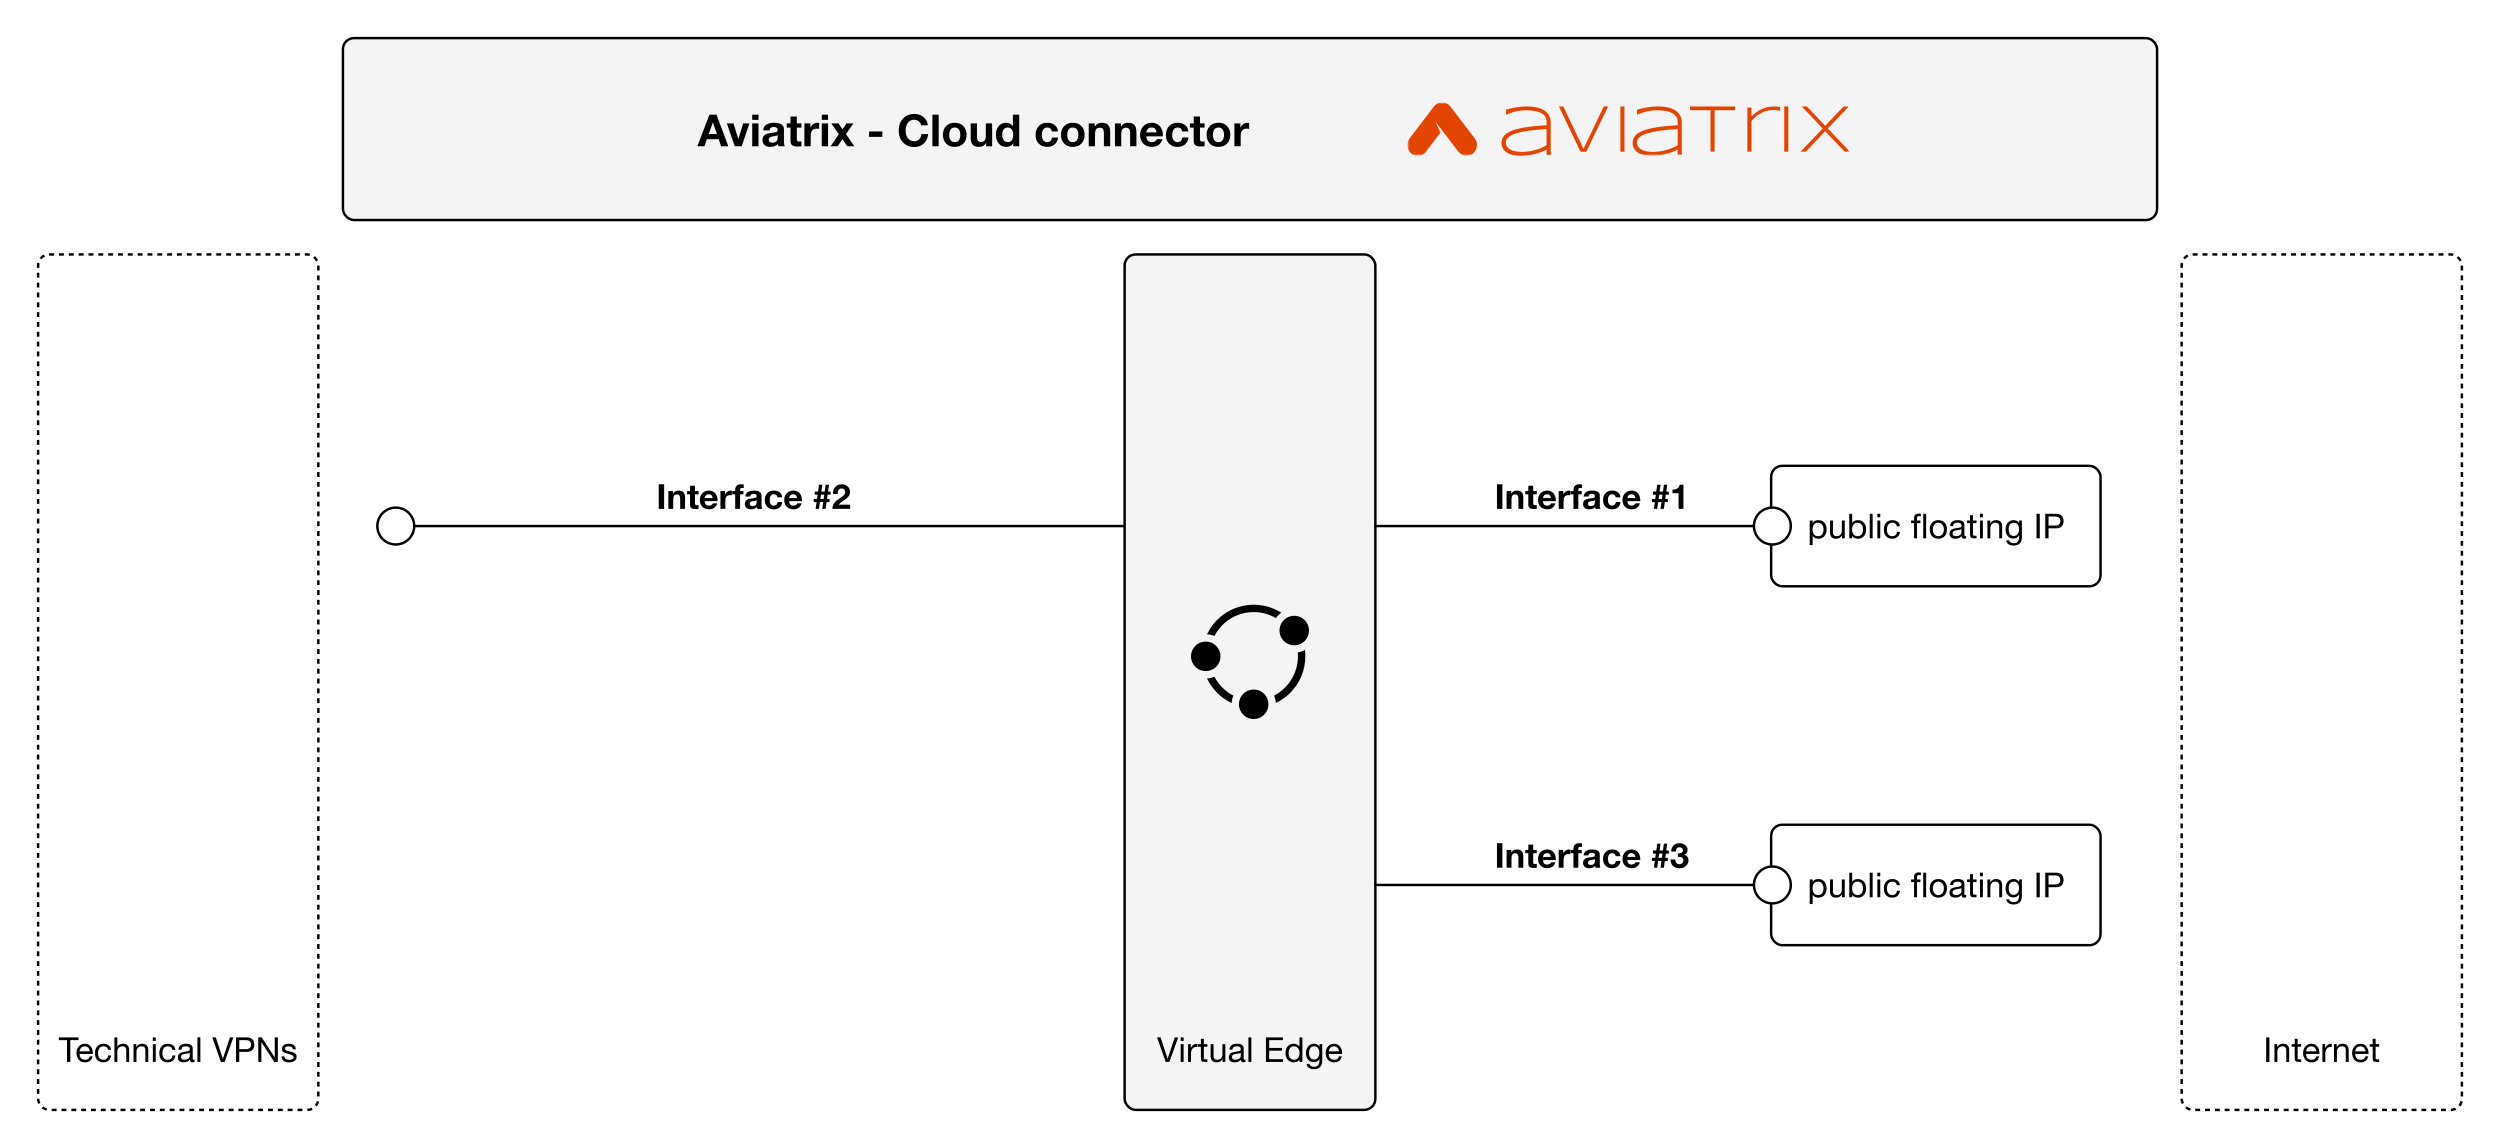 <svg width="1017" height="467" viewBox="0 0 1017 467" fill="none" xmlns="http://www.w3.org/2000/svg">
<rect width="1017" height="467" fill="white"/>
<rect x="139.5" y="15.5" width="738" height="74" rx="4.5" fill="#F4F4F4"/>
<rect x="139.5" y="15.5" width="738" height="74" rx="4.5" stroke="black"/>
<path d="M291.475 46.648L296.281 59.5H293.347L292.375 56.638H287.569L286.561 59.5H283.699L288.577 46.648H291.475ZM289.981 49.816L288.307 54.532H291.637L290.017 49.816H289.981ZM298.375 50.194L300.337 56.548H300.373L302.335 50.194H304.873L301.723 59.5H298.879L295.693 50.194H298.375ZM308.554 46.648V48.754H305.998V46.648H308.554ZM308.554 50.194V59.5H305.998V50.194H308.554ZM314.851 49.942C317.563 49.954 318.919 50.836 318.919 52.588V57.52C318.919 58.432 319.027 59.092 319.243 59.5H316.651C316.555 59.212 316.495 58.912 316.471 58.6C315.715 59.368 314.671 59.752 313.339 59.752C312.367 59.752 311.593 59.506 311.017 59.014C310.453 58.522 310.171 57.838 310.171 56.962C310.171 56.11 310.441 55.45 310.981 54.982C311.533 54.49 312.535 54.178 313.987 54.046C315.019 53.938 315.673 53.806 315.949 53.65C316.225 53.482 316.363 53.23 316.363 52.894C316.363 52.474 316.237 52.162 315.985 51.958C315.733 51.754 315.313 51.652 314.725 51.652C314.185 51.652 313.777 51.766 313.501 51.994C313.225 52.21 313.063 52.564 313.015 53.056H310.459C310.519 52.036 310.939 51.262 311.719 50.734C312.499 50.206 313.543 49.942 314.851 49.942ZM312.727 56.854C312.727 57.646 313.249 58.042 314.293 58.042C315.661 58.03 316.351 57.328 316.363 55.936V54.946C316.159 55.15 315.643 55.3 314.815 55.396C314.095 55.48 313.567 55.63 313.231 55.846C312.895 56.05 312.727 56.386 312.727 56.854ZM324.143 47.404V50.194H326.015V51.904H324.143V56.512C324.143 56.944 324.215 57.232 324.359 57.376C324.503 57.52 324.791 57.592 325.223 57.592C325.535 57.592 325.799 57.568 326.015 57.52V59.518C325.655 59.578 325.151 59.608 324.503 59.608C323.519 59.608 322.787 59.44 322.307 59.104C321.827 58.768 321.587 58.186 321.587 57.358V51.904H320.039V50.194H321.587V47.404H324.143ZM332.667 49.942C332.883 49.942 333.069 49.972 333.225 50.032V52.408C332.949 52.348 332.643 52.318 332.307 52.318C330.627 52.318 329.787 53.314 329.787 55.306V59.5H327.231V50.194H329.661V51.922H329.697C329.949 51.322 330.345 50.842 330.885 50.482C331.437 50.122 332.031 49.942 332.667 49.942ZM336.855 46.648V48.754H334.299V46.648H336.855ZM336.855 50.194V59.5H334.299V50.194H336.855ZM341.1 50.194L342.738 52.624L344.358 50.194H347.184L344.124 54.55L347.562 59.5H344.646L342.702 56.566L340.758 59.5H337.896L341.244 54.604L338.184 50.194H341.1ZM358.945 53.488V55.684H353.527V53.488H358.945ZM371.915 46.342C373.415 46.342 374.675 46.768 375.695 47.62C376.715 48.46 377.303 49.576 377.459 50.968H374.723C374.627 50.332 374.309 49.798 373.769 49.366C373.229 48.934 372.611 48.718 371.915 48.718C370.811 48.718 369.953 49.114 369.341 49.906C368.729 50.698 368.423 51.772 368.423 53.128C368.423 54.448 368.729 55.498 369.341 56.278C369.965 57.046 370.823 57.43 371.915 57.43C372.731 57.43 373.391 57.184 373.895 56.692C374.399 56.188 374.711 55.474 374.831 54.55H377.567C377.423 56.182 376.835 57.466 375.803 58.402C374.783 59.338 373.487 59.806 371.915 59.806C370.031 59.806 368.507 59.188 367.343 57.952C366.179 56.704 365.597 55.096 365.597 53.128C365.597 51.136 366.173 49.51 367.325 48.25C368.477 46.978 370.007 46.342 371.915 46.342ZM381.855 46.648V59.5H379.299V46.648H381.855ZM388.386 49.942C389.874 49.942 391.05 50.398 391.914 51.31C392.778 52.21 393.21 53.392 393.21 54.856C393.21 56.332 392.766 57.52 391.878 58.42C391.002 59.308 389.838 59.752 388.386 59.752C386.91 59.752 385.74 59.302 384.876 58.402C384.012 57.49 383.58 56.308 383.58 54.856C383.58 53.356 384.018 52.162 384.894 51.274C385.782 50.386 386.946 49.942 388.386 49.942ZM386.136 54.856C386.136 55.804 386.328 56.536 386.712 57.052C387.096 57.568 387.654 57.826 388.386 57.826C389.142 57.826 389.706 57.562 390.078 57.034C390.462 56.506 390.654 55.78 390.654 54.856C390.654 53.896 390.456 53.158 390.06 52.642C389.676 52.126 389.112 51.868 388.368 51.868C387.648 51.868 387.096 52.126 386.712 52.642C386.328 53.158 386.136 53.896 386.136 54.856ZM397.427 50.194V55.468C397.427 56.188 397.541 56.746 397.769 57.142C397.997 57.538 398.429 57.736 399.065 57.736C399.773 57.736 400.277 57.526 400.577 57.106C400.889 56.686 401.045 56.014 401.045 55.09V50.194H403.601V59.5H401.171V58.204H401.117C400.481 59.236 399.527 59.752 398.255 59.752C397.043 59.752 396.173 59.446 395.645 58.834C395.129 58.21 394.871 57.256 394.871 55.972V50.194H397.427ZM414.613 46.648V59.5H412.183V58.312H412.147C411.595 59.272 410.653 59.752 409.321 59.752C408.037 59.752 407.017 59.284 406.261 58.348C405.517 57.412 405.145 56.218 405.145 54.766C405.145 53.35 405.523 52.192 406.279 51.292C407.047 50.392 408.043 49.942 409.267 49.942C409.831 49.942 410.359 50.062 410.851 50.302C411.355 50.53 411.745 50.872 412.021 51.328H412.057V46.648H414.613ZM407.701 54.838C407.701 55.69 407.899 56.404 408.295 56.98C408.703 57.544 409.255 57.826 409.951 57.826C410.683 57.826 411.229 57.562 411.589 57.034C411.961 56.494 412.147 55.756 412.147 54.82C412.147 53.884 411.955 53.158 411.571 52.642C411.187 52.126 410.641 51.868 409.933 51.868C409.201 51.868 408.643 52.138 408.259 52.678C407.887 53.218 407.701 53.938 407.701 54.838ZM426.019 49.942C427.279 49.942 428.305 50.266 429.097 50.914C429.889 51.55 430.321 52.402 430.393 53.47H427.891C427.723 52.402 427.093 51.868 426.001 51.868C425.329 51.868 424.795 52.144 424.399 52.696C424.015 53.248 423.823 53.98 423.823 54.892C423.823 55.768 424.009 56.476 424.381 57.016C424.753 57.556 425.275 57.826 425.947 57.826C427.111 57.826 427.789 57.196 427.981 55.936H430.447C430.279 57.172 429.799 58.12 429.007 58.78C428.227 59.428 427.213 59.752 425.965 59.752C424.585 59.752 423.457 59.314 422.581 58.438C421.705 57.55 421.267 56.398 421.267 54.982C421.267 53.446 421.699 52.222 422.563 51.31C423.427 50.398 424.579 49.942 426.019 49.942ZM436.409 49.942C437.897 49.942 439.073 50.398 439.937 51.31C440.801 52.21 441.233 53.392 441.233 54.856C441.233 56.332 440.789 57.52 439.901 58.42C439.025 59.308 437.861 59.752 436.409 59.752C434.933 59.752 433.763 59.302 432.899 58.402C432.035 57.49 431.603 56.308 431.603 54.856C431.603 53.356 432.041 52.162 432.917 51.274C433.805 50.386 434.969 49.942 436.409 49.942ZM434.159 54.856C434.159 55.804 434.351 56.536 434.735 57.052C435.119 57.568 435.677 57.826 436.409 57.826C437.165 57.826 437.729 57.562 438.101 57.034C438.485 56.506 438.677 55.78 438.677 54.856C438.677 53.896 438.479 53.158 438.083 52.642C437.699 52.126 437.135 51.868 436.391 51.868C435.671 51.868 435.119 52.126 434.735 52.642C434.351 53.158 434.159 53.896 434.159 54.856ZM448.241 49.942C449.429 49.942 450.287 50.242 450.815 50.842C451.355 51.442 451.625 52.396 451.625 53.704V59.5H449.069V54.226C449.069 53.458 448.943 52.888 448.691 52.516C448.451 52.144 448.031 51.958 447.431 51.958C446.735 51.958 446.231 52.168 445.919 52.588C445.607 53.008 445.451 53.698 445.451 54.658V59.5H442.895V50.194H445.325V51.49H445.379C446.015 50.458 446.969 49.942 448.241 49.942ZM458.911 49.942C460.099 49.942 460.957 50.242 461.485 50.842C462.025 51.442 462.295 52.396 462.295 53.704V59.5H459.739V54.226C459.739 53.458 459.613 52.888 459.361 52.516C459.121 52.144 458.701 51.958 458.101 51.958C457.405 51.958 456.901 52.168 456.589 52.588C456.277 53.008 456.121 53.698 456.121 54.658V59.5H453.565V50.194H455.995V51.49H456.049C456.685 50.458 457.639 49.942 458.911 49.942ZM468.537 49.942C469.413 49.942 470.193 50.146 470.877 50.554C471.561 50.962 472.095 51.556 472.479 52.336C472.875 53.104 473.073 53.992 473.073 55C473.073 55.096 473.067 55.252 473.055 55.468H466.341C466.365 56.212 466.557 56.794 466.917 57.214C467.289 57.622 467.853 57.826 468.609 57.826C469.077 57.826 469.503 57.712 469.887 57.484C470.283 57.244 470.535 56.956 470.643 56.62H472.893C472.233 58.708 470.781 59.752 468.537 59.752C467.685 59.74 466.893 59.554 466.161 59.194C465.441 58.834 464.865 58.276 464.433 57.52C464.001 56.752 463.785 55.864 463.785 54.856C463.785 53.908 464.001 53.044 464.433 52.264C464.877 51.484 465.459 50.902 466.179 50.518C466.911 50.134 467.697 49.942 468.537 49.942ZM470.499 53.848C470.379 53.152 470.157 52.648 469.833 52.336C469.509 52.024 469.047 51.868 468.447 51.868C467.823 51.868 467.331 52.048 466.971 52.408C466.611 52.756 466.401 53.236 466.341 53.848H470.499ZM479.035 49.942C480.295 49.942 481.321 50.266 482.113 50.914C482.905 51.55 483.337 52.402 483.409 53.47H480.907C480.739 52.402 480.109 51.868 479.017 51.868C478.345 51.868 477.811 52.144 477.415 52.696C477.031 53.248 476.839 53.98 476.839 54.892C476.839 55.768 477.025 56.476 477.397 57.016C477.769 57.556 478.291 57.826 478.963 57.826C480.127 57.826 480.805 57.196 480.997 55.936H483.463C483.295 57.172 482.815 58.12 482.023 58.78C481.243 59.428 480.229 59.752 478.981 59.752C477.601 59.752 476.473 59.314 475.597 58.438C474.721 57.55 474.283 56.398 474.283 54.982C474.283 53.446 474.715 52.222 475.579 51.31C476.443 50.398 477.595 49.942 479.035 49.942ZM488.147 47.404V50.194H490.019V51.904H488.147V56.512C488.147 56.944 488.219 57.232 488.363 57.376C488.507 57.52 488.795 57.592 489.227 57.592C489.539 57.592 489.803 57.568 490.019 57.52V59.518C489.659 59.578 489.155 59.608 488.507 59.608C487.523 59.608 486.791 59.44 486.311 59.104C485.831 58.768 485.591 58.186 485.591 57.358V51.904H484.043V50.194H485.591V47.404H488.147ZM495.665 49.942C497.153 49.942 498.329 50.398 499.193 51.31C500.057 52.21 500.489 53.392 500.489 54.856C500.489 56.332 500.045 57.52 499.157 58.42C498.281 59.308 497.117 59.752 495.665 59.752C494.189 59.752 493.019 59.302 492.155 58.402C491.291 57.49 490.859 56.308 490.859 54.856C490.859 53.356 491.297 52.162 492.173 51.274C493.061 50.386 494.225 49.942 495.665 49.942ZM493.415 54.856C493.415 55.804 493.607 56.536 493.991 57.052C494.375 57.568 494.933 57.826 495.665 57.826C496.421 57.826 496.985 57.562 497.357 57.034C497.741 56.506 497.933 55.78 497.933 54.856C497.933 53.896 497.735 53.158 497.339 52.642C496.955 52.126 496.391 51.868 495.647 51.868C494.927 51.868 494.375 52.126 493.991 52.642C493.607 53.158 493.415 53.896 493.415 54.856ZM507.587 49.942C507.803 49.942 507.989 49.972 508.145 50.032V52.408C507.869 52.348 507.563 52.318 507.227 52.318C505.547 52.318 504.707 53.314 504.707 55.306V59.5H502.151V50.194H504.581V51.922H504.617C504.869 51.322 505.265 50.842 505.805 50.482C506.357 50.122 506.951 49.942 507.587 49.942Z" fill="black"/>
<g clip-path="url(#clip0_4573_102)">
<path d="M618.635 63.361C617.538 63.373 616.443 63.259 615.372 63.024C614.502 62.838 613.672 62.497 612.922 62.017C612.279 61.6 611.748 61.032 611.376 60.362C611.003 59.653 610.816 58.861 610.834 58.059C610.819 57.253 611.038 56.46 611.464 55.775C611.928 55.073 612.543 54.482 613.263 54.046C614.143 53.508 615.089 53.087 616.078 52.793C617.286 52.426 618.517 52.135 619.761 51.921C621.117 51.683 622.599 51.485 624.165 51.331C625.787 51.174 627.465 51.044 629.151 50.944V49.467C629.162 48.919 629.051 48.376 628.826 47.877C628.608 47.419 628.298 47.01 627.916 46.677C627.506 46.322 627.044 46.032 626.546 45.818C625.996 45.581 625.426 45.395 624.843 45.264C624.208 45.12 623.565 45.02 622.917 44.964C622.242 44.902 621.566 44.871 620.889 44.871C620.055 44.867 619.221 44.914 618.393 45.014C617.684 45.099 616.982 45.228 616.289 45.398C615.65 45.559 615.02 45.751 614.416 45.968C613.834 46.175 613.227 46.41 612.612 46.657V44.602C613.939 44.24 615.281 43.938 616.634 43.696C618.133 43.432 619.652 43.303 621.173 43.309C622.449 43.301 623.722 43.421 624.973 43.667C626.053 43.872 627.091 44.259 628.04 44.813C628.879 45.313 629.582 46.011 630.088 46.847C630.608 47.769 630.866 48.817 630.833 49.876V62.983H629.151V60.843C628.439 61.237 627.697 61.575 626.932 61.855C626.076 62.174 625.201 62.442 624.313 62.657C623.381 62.884 622.436 63.057 621.484 63.174C620.539 63.296 619.587 63.359 618.635 63.361ZM629.151 52.499C626.206 52.668 623.654 52.913 621.566 53.216C619.823 53.447 618.103 53.828 616.425 54.354C615.349 54.664 614.352 55.201 613.5 55.928C613.211 56.185 612.98 56.499 612.82 56.85C612.659 57.201 612.574 57.581 612.569 57.967C612.558 58.548 612.716 59.12 613.023 59.613C613.353 60.119 613.805 60.535 614.337 60.822C614.986 61.174 615.686 61.422 616.413 61.555C617.317 61.726 618.236 61.808 619.156 61.8C619.776 61.8 620.394 61.765 621.01 61.697C621.656 61.625 622.298 61.526 622.92 61.401C623.541 61.276 624.186 61.123 624.792 60.953C625.398 60.783 625.977 60.593 626.532 60.383C627.04 60.192 627.536 59.971 628.019 59.723C628.42 59.519 628.8 59.279 629.157 59.004L629.151 52.499Z" fill="#E24402"/>
<path d="M645.323 61.69H642.933L634.167 43.309H635.955L644.174 60.54L652.391 43.309H654.167L645.323 61.69Z" fill="#E24402"/>
<mask id="mask0_4573_102" style="mask-type:luminance" maskUnits="userSpaceOnUse" x="572" y="41" width="181" height="23">
<path d="M572.5 63.362H752.5V41.638H572.5V63.362Z" fill="white"/>
</mask>
<g mask="url(#mask0_4573_102)">
<path d="M659.167 61.69H660.833V43.309H659.167V61.69Z" fill="#E24402"/>
<path d="M671.968 63.361C670.87 63.372 669.775 63.259 668.704 63.024C667.834 62.838 667.005 62.497 666.256 62.017C665.613 61.601 665.082 61.032 664.71 60.362C664.336 59.653 664.149 58.861 664.166 58.059C664.152 57.253 664.371 56.46 664.796 55.775C665.261 55.073 665.875 54.482 666.595 54.046C667.476 53.508 668.422 53.087 669.41 52.793C670.619 52.426 671.849 52.135 673.094 51.921C674.449 51.683 675.932 51.485 677.498 51.331C679.12 51.174 680.798 51.044 682.484 50.944V49.467C682.495 48.919 682.383 48.376 682.158 47.877C681.94 47.419 681.631 47.011 681.249 46.677C680.839 46.322 680.377 46.032 679.878 45.818C679.329 45.581 678.759 45.395 678.175 45.264C677.541 45.12 676.897 45.02 676.249 44.964C675.572 44.902 674.89 44.871 674.222 44.871C673.387 44.867 672.553 44.914 671.724 45.014C671.016 45.1 670.313 45.228 669.62 45.398C668.982 45.56 668.352 45.751 667.75 45.968C667.178 46.175 666.587 46.4 665.944 46.657V44.602C667.271 44.24 668.613 43.938 669.967 43.696C671.465 43.432 672.983 43.303 674.504 43.309C675.78 43.301 677.053 43.421 678.305 43.667C679.385 43.871 680.422 44.259 681.371 44.813C682.211 45.312 682.915 46.011 683.42 46.847C683.941 47.769 684.198 48.817 684.166 49.876V62.983H682.484V60.843C681.771 61.236 681.029 61.575 680.265 61.855C679.409 62.174 678.534 62.441 677.646 62.657C676.713 62.884 675.768 63.057 674.815 63.174C673.871 63.296 672.92 63.359 671.968 63.361ZM682.484 52.499C679.539 52.668 676.987 52.913 674.898 53.216C673.155 53.447 671.436 53.828 669.758 54.354C668.682 54.664 667.684 55.201 666.832 55.928C666.544 56.185 666.313 56.499 666.152 56.85C665.992 57.201 665.907 57.581 665.901 57.967C665.891 58.548 666.049 59.12 666.355 59.613C666.686 60.119 667.136 60.534 667.667 60.822C668.317 61.174 669.018 61.421 669.744 61.555C670.649 61.726 671.569 61.808 672.49 61.8C673.109 61.8 673.727 61.765 674.343 61.697C674.986 61.625 675.629 61.526 676.25 61.401C676.872 61.276 677.515 61.123 678.126 60.953C678.736 60.782 679.31 60.593 679.865 60.383C680.373 60.191 680.869 59.971 681.351 59.723C681.752 59.519 682.133 59.278 682.489 59.004L682.484 52.499Z" fill="#E24402"/>
<path d="M697.495 44.833V61.69H695.839V44.833H687.5V43.309H705.833V44.833H697.495Z" fill="#E24402"/>
<path d="M723.111 44.893C722.539 44.792 721.958 44.746 721.376 44.757C720.445 44.751 719.517 44.871 718.619 45.115C717.784 45.343 716.979 45.669 716.222 46.087C715.49 46.49 714.803 46.968 714.171 47.515C713.558 48.044 712.99 48.622 712.472 49.245V61.69H710.833V43.765H712.472V47.418C713.059 46.814 713.696 46.26 714.376 45.762C715.055 45.26 715.781 44.825 716.543 44.463C717.309 44.102 718.11 43.819 718.933 43.619C719.78 43.412 720.648 43.308 721.519 43.309C721.824 43.309 722.1 43.315 722.347 43.328C722.767 43.35 723.187 43.391 723.604 43.452C723.788 43.478 723.975 43.509 724.167 43.543V45.148C723.914 45.069 723.562 44.984 723.111 44.893Z" fill="#E24402"/>
<path d="M725.833 61.69H727.499V43.309H725.833V61.69Z" fill="#E24402"/>
<path d="M742.495 53.382L734.606 61.69H732.5L741.455 52.259L732.941 43.309H735.045L742.493 51.171L749.97 43.309H752.073L743.559 52.259L752.5 61.69H750.409L742.495 53.382Z" fill="#E24402"/>
<path d="M599.925 56.301L597.017 52.5L591.638 45.446L589.993 43.301C589.606 42.785 589.104 42.366 588.526 42.078C587.949 41.789 587.312 41.639 586.667 41.639C586.021 41.639 585.385 41.789 584.807 42.078C584.23 42.366 583.728 42.785 583.34 43.301L581.701 45.446L576.311 52.5L573.407 56.301C572.71 57.216 572.393 58.365 572.525 59.508C572.657 60.652 573.227 61.699 574.115 62.431C574.854 63.033 575.778 63.362 576.731 63.362C577.377 63.361 578.014 63.209 578.592 62.921C579.169 62.632 579.672 62.213 580.061 61.698L581.701 59.553L585.993 53.935L583.898 49.508L585.678 51.832L586.667 53.052L591.633 59.553L593.272 61.698C593.661 62.213 594.164 62.632 594.742 62.921C595.32 63.21 595.957 63.361 596.604 63.362C597.557 63.362 598.481 63.033 599.22 62.431C600.106 61.699 600.675 60.652 600.807 59.51C600.939 58.368 600.623 57.219 599.926 56.305" fill="#E24402"/>
</g>
</g>
<rect x="15.5" y="103.5" width="114" height="348" rx="4.5" stroke="black" stroke-dasharray="2 2"/>
<path d="M31.932 422.004V423.124H28.6V432H27.27V423.124H23.938V422.004H31.932ZM34.515 424.594C35.542 424.594 36.345 424.963 36.923 425.7C37.502 426.437 37.791 427.403 37.791 428.598V428.738H32.373V428.822C32.373 429.522 32.574 430.082 32.975 430.502C33.377 430.913 33.927 431.118 34.627 431.118C35.663 431.118 36.289 430.647 36.503 429.704H37.679C37.521 430.516 37.171 431.132 36.629 431.552C36.088 431.963 35.407 432.168 34.585 432.168C33.447 432.168 32.583 431.795 31.995 431.048C31.407 430.301 31.113 429.396 31.113 428.332C31.113 427.259 31.435 426.367 32.079 425.658C32.723 424.949 33.535 424.594 34.515 424.594ZM36.531 427.688C36.494 427.1 36.279 426.615 35.887 426.232C35.505 425.84 35.019 425.644 34.431 425.644C33.881 425.644 33.414 425.831 33.031 426.204C32.649 426.568 32.429 427.063 32.373 427.688H36.531ZM42.049 424.594C42.926 424.594 43.64 424.804 44.191 425.224C44.742 425.635 45.068 426.255 45.171 427.086H43.939C43.734 426.125 43.136 425.644 42.147 425.644C41.41 425.644 40.85 425.891 40.467 426.386C40.084 426.871 39.893 427.567 39.893 428.472C39.893 429.265 40.08 429.905 40.453 430.39C40.826 430.875 41.344 431.118 42.007 431.118C42.586 431.118 43.043 430.964 43.379 430.656C43.715 430.348 43.92 429.914 43.995 429.354H45.213C45.082 430.259 44.742 430.955 44.191 431.44C43.65 431.925 42.926 432.168 42.021 432.168C40.976 432.168 40.15 431.841 39.543 431.188C38.936 430.525 38.633 429.62 38.633 428.472C38.633 427.277 38.936 426.335 39.543 425.644C40.159 424.944 40.994 424.594 42.049 424.594ZM47.734 422.004V425.826H47.762C47.93 425.434 48.224 425.131 48.644 424.916C49.064 424.701 49.531 424.594 50.044 424.594C51.706 424.594 52.536 425.457 52.536 427.184V432H51.346V427.058C51.346 426.657 51.22 426.321 50.968 426.05C50.716 425.779 50.348 425.644 49.862 425.644C49.19 425.644 48.668 425.849 48.294 426.26C47.921 426.671 47.734 427.207 47.734 427.87V432H46.544V422.004H47.734ZM57.824 424.594C59.485 424.594 60.316 425.457 60.316 427.184V432H59.126V427.058C59.126 426.657 59 426.321 58.748 426.05C58.496 425.779 58.127 425.644 57.642 425.644C56.96 425.644 56.433 425.849 56.06 426.26C55.696 426.671 55.514 427.207 55.514 427.87V432H54.324V424.762H55.444V425.91H55.472C55.994 425.033 56.778 424.594 57.824 424.594ZM63.363 422.004V423.46H62.173V422.004H63.363ZM63.363 424.762V432H62.173V424.762H63.363ZM68.231 424.594C69.108 424.594 69.822 424.804 70.373 425.224C70.923 425.635 71.25 426.255 71.353 427.086H70.121C69.915 426.125 69.318 425.644 68.329 425.644C67.591 425.644 67.031 425.891 66.648 426.386C66.266 426.871 66.075 427.567 66.075 428.472C66.075 429.265 66.261 429.905 66.635 430.39C67.008 430.875 67.526 431.118 68.189 431.118C68.767 431.118 69.225 430.964 69.561 430.656C69.897 430.348 70.102 429.914 70.177 429.354H71.394C71.264 430.259 70.923 430.955 70.373 431.44C69.831 431.925 69.108 432.168 68.203 432.168C67.157 432.168 66.331 431.841 65.725 431.188C65.118 430.525 64.814 429.62 64.814 428.472C64.814 427.277 65.118 426.335 65.725 425.644C66.341 424.944 67.176 424.594 68.231 424.594ZM75.694 424.594C77.495 424.594 78.396 425.243 78.396 426.54V430.712C78.396 430.983 78.522 431.118 78.774 431.118C78.895 431.118 79.017 431.095 79.138 431.048V431.972C78.905 432.103 78.62 432.168 78.284 432.168C77.612 432.168 77.276 431.795 77.276 431.048C76.641 431.795 75.792 432.168 74.728 432.168C73.981 432.168 73.393 431.995 72.964 431.65C72.544 431.295 72.334 430.791 72.334 430.138C72.334 429.494 72.544 428.981 72.964 428.598C73.384 428.215 74.359 427.926 75.89 427.73C76.413 427.665 76.763 427.567 76.94 427.436C77.127 427.296 77.22 427.095 77.22 426.834C77.22 426.041 76.683 425.644 75.61 425.644C75.022 425.644 74.579 425.756 74.28 425.98C73.991 426.195 73.832 426.54 73.804 427.016H72.614C72.707 425.401 73.734 424.594 75.694 424.594ZM73.594 430.054C73.594 430.39 73.715 430.651 73.958 430.838C74.201 431.025 74.546 431.118 74.994 431.118C75.638 431.118 76.165 430.959 76.576 430.642C76.996 430.325 77.206 429.947 77.206 429.508V428.262C76.991 428.411 76.711 428.509 76.366 428.556L75.148 428.738C74.616 428.813 74.224 428.957 73.972 429.172C73.72 429.377 73.594 429.671 73.594 430.054ZM81.506 422.004V432H80.316V422.004H81.506ZM87.778 422.004L90.634 430.67H90.662L93.546 422.004H94.932L91.376 432H89.864L86.336 422.004H87.778ZM100.452 422.004C101.358 422.004 102.081 422.251 102.622 422.746C103.173 423.241 103.448 423.978 103.448 424.958C103.448 425.901 103.187 426.629 102.664 427.142C102.151 427.655 101.442 427.912 100.536 427.912H97.33V432H96V422.004H100.452ZM100.074 426.792C100.709 426.792 101.208 426.643 101.572 426.344C101.936 426.045 102.118 425.583 102.118 424.958C102.118 423.735 101.409 423.124 99.99 423.124H97.33V426.792H100.074ZM106.478 422.004L111.742 430.11H111.77V422.004H113.03V432H111.574L106.352 423.978H106.324V432H105.064V422.004H106.478ZM117.394 424.594C118.374 424.594 119.097 424.785 119.564 425.168C120.04 425.541 120.301 426.106 120.348 426.862H119.158V426.848C119.121 426.456 118.948 426.157 118.64 425.952C118.341 425.747 117.954 425.644 117.478 425.644C117.002 425.644 116.624 425.723 116.344 425.882C116.073 426.041 115.938 426.269 115.938 426.568C115.938 426.839 116.059 427.058 116.302 427.226C116.545 427.385 116.913 427.52 117.408 427.632L118.528 427.884C119.228 428.043 119.76 428.281 120.124 428.598C120.488 428.906 120.67 429.335 120.67 429.886C120.67 430.605 120.395 431.165 119.844 431.566C119.293 431.967 118.542 432.168 117.59 432.168C116.666 432.168 115.933 431.967 115.392 431.566C114.851 431.155 114.561 430.539 114.524 429.718H115.714C115.733 430.166 115.91 430.511 116.246 430.754C116.582 430.997 117.053 431.118 117.66 431.118C118.827 431.118 119.41 430.759 119.41 430.04C119.41 429.723 119.265 429.471 118.976 429.284C118.696 429.097 118.089 428.906 117.156 428.71C116.269 428.533 115.635 428.285 115.252 427.968C114.869 427.651 114.678 427.212 114.678 426.652C114.678 426.036 114.921 425.541 115.406 425.168C115.901 424.785 116.563 424.594 117.394 424.594Z" fill="black"/>
<rect x="457.5" y="103.5" width="102" height="348" rx="4.5" fill="#F4F4F4"/>
<rect x="457.5" y="103.5" width="102" height="348" rx="4.5" stroke="black"/>
<path d="M530.841 264.386C530.948 265.247 531.001 266.12 531.001 267C531.001 269.834 530.446 272.585 529.351 275.174C528.293 277.675 526.779 279.921 524.851 281.849C523.133 283.566 521.164 284.954 518.986 285.985C518.928 284.953 518.696 283.949 518.293 282.995C518.29 282.989 518.287 282.983 518.284 282.977C524.053 279.974 528.001 273.94 528.001 266.999C528.001 266.456 527.975 265.918 527.927 265.387C528.64 265.273 529.334 265.075 530.005 264.791C530.291 264.67 530.57 264.534 530.84 264.385L530.841 264.386ZM494.024 275.284C494.018 275.286 494.011 275.289 494.005 275.292C493.052 275.695 492.049 275.927 491.016 275.986C492.047 278.162 493.435 280.132 495.152 281.85C496.869 283.567 498.839 284.955 501.016 285.986C501.074 284.954 501.307 283.951 501.71 282.997C501.712 282.991 501.715 282.984 501.718 282.978C498.431 281.267 495.736 278.571 494.024 275.284L494.024 275.284ZM494.024 258.716C497.026 252.949 503.061 249 510.001 249C513.299 249 516.392 249.892 519.052 251.447C519.37 250.979 519.732 250.541 520.137 250.136C520.468 249.805 520.822 249.503 521.196 249.229C520.237 248.624 519.229 248.097 518.176 247.651C515.585 246.556 512.836 246 510.001 246C507.167 246 504.416 246.556 501.827 247.651C499.326 248.709 497.08 250.223 495.152 252.151C493.435 253.868 492.047 255.838 491.017 258.016C492.049 258.074 493.052 258.306 494.006 258.709C494.012 258.712 494.018 258.715 494.024 258.718L494.024 258.716ZM492.564 272.636C492.61 272.619 492.656 272.602 492.701 272.584C492.757 272.561 492.811 272.539 492.866 272.515C492.946 272.481 493.025 272.446 493.102 272.408C493.364 272.282 493.616 272.137 493.856 271.975C493.936 271.921 494.014 271.865 494.091 271.808C494.129 271.779 494.168 271.75 494.206 271.72C494.281 271.661 494.355 271.6 494.428 271.537C494.464 271.505 494.5 271.474 494.536 271.441C494.606 271.376 494.676 271.31 494.744 271.243C494.846 271.141 494.944 271.036 495.038 270.926C495.195 270.745 495.341 270.554 495.476 270.355C495.53 270.275 495.583 270.194 495.632 270.111C495.758 269.905 495.871 269.69 495.971 269.469C496.011 269.38 496.049 269.291 496.085 269.2C496.354 268.519 496.501 267.776 496.501 266.999C496.501 266.222 496.354 265.481 496.085 264.799C496.049 264.709 496.011 264.619 495.971 264.53C495.871 264.308 495.757 264.094 495.632 263.888C495.582 263.806 495.53 263.724 495.476 263.644C495.341 263.444 495.195 263.254 495.038 263.072C494.944 262.964 494.845 262.858 494.744 262.756C494.676 262.688 494.606 262.622 494.536 262.558C494.5 262.525 494.464 262.493 494.428 262.462C494.355 262.399 494.281 262.338 494.206 262.279C494.168 262.249 494.129 262.22 494.091 262.191C494.014 262.133 493.936 262.078 493.856 262.024C493.616 261.862 493.364 261.717 493.102 261.59C493.025 261.553 492.946 261.517 492.866 261.484C492.812 261.46 492.757 261.437 492.701 261.415C492.655 261.397 492.61 261.38 492.564 261.363C492.472 261.329 492.379 261.298 492.285 261.269C491.722 261.094 491.122 260.999 490.501 260.999C490.285 260.999 490.072 261.01 489.861 261.033C489.467 261.075 489.084 261.154 488.716 261.269C488.622 261.298 488.53 261.329 488.437 261.363C488.345 261.397 488.254 261.433 488.165 261.47C488.075 261.508 487.987 261.548 487.899 261.59C487.637 261.717 487.385 261.862 487.145 262.024C487.066 262.078 486.987 262.133 486.91 262.191C486.872 262.22 486.833 262.249 486.796 262.279C486.72 262.338 486.646 262.399 486.574 262.462C486.538 262.493 486.502 262.525 486.466 262.558C486.395 262.622 486.325 262.688 486.257 262.756C486.155 262.858 486.058 262.963 485.963 263.072C485.806 263.254 485.66 263.445 485.525 263.644C485.471 263.724 485.419 263.805 485.369 263.888C484.817 264.795 484.5 265.86 484.5 266.999C484.5 268.138 484.817 269.203 485.369 270.11C485.419 270.192 485.471 270.274 485.525 270.353C485.66 270.553 485.806 270.744 485.963 270.925C486.058 271.034 486.156 271.139 486.257 271.241C486.325 271.309 486.395 271.376 486.466 271.44C486.501 271.472 486.537 271.504 486.574 271.535C486.646 271.598 486.72 271.66 486.796 271.719C486.833 271.748 486.872 271.778 486.91 271.807C486.987 271.864 487.066 271.92 487.145 271.974C487.385 272.136 487.637 272.281 487.899 272.407C487.987 272.449 488.075 272.489 488.165 272.527C488.255 272.565 488.345 272.601 488.437 272.635C488.529 272.668 488.622 272.7 488.716 272.729C489.084 272.843 489.467 272.923 489.861 272.965C490.071 272.987 490.285 272.999 490.501 272.999C491.122 272.999 491.721 272.905 492.285 272.729C492.379 272.699 492.472 272.668 492.564 272.635V272.636ZM515.516 284.135C515.501 284.1 515.486 284.065 515.471 284.031C515.371 283.81 515.257 283.595 515.132 283.389C515.082 283.307 515.03 283.225 514.976 283.145C514.841 282.946 514.695 282.755 514.538 282.574C514.444 282.465 514.345 282.359 514.244 282.257C514.176 282.19 514.106 282.123 514.036 282.059C514 282.026 513.964 281.995 513.928 281.963C513.855 281.9 513.781 281.839 513.706 281.78C513.668 281.75 513.629 281.721 513.591 281.692C513.514 281.635 513.436 281.579 513.356 281.525C513.116 281.363 512.864 281.218 512.602 281.092C512.471 281.029 512.337 280.97 512.201 280.916C512.155 280.898 512.11 280.881 512.064 280.864C511.972 280.831 511.879 280.799 511.785 280.77C511.222 280.595 510.622 280.5 510.001 280.5C509.379 280.5 508.78 280.594 508.216 280.77C508.122 280.799 508.03 280.831 507.937 280.864C507.845 280.898 507.754 280.934 507.665 280.972C507.575 281.009 507.487 281.05 507.399 281.092C507.137 281.218 506.885 281.363 506.645 281.525C506.566 281.579 506.487 281.635 506.41 281.692C506.372 281.721 506.333 281.75 506.296 281.78C506.22 281.839 506.146 281.9 506.074 281.963C506.038 281.995 506.002 282.026 505.966 282.059C505.895 282.124 505.825 282.19 505.757 282.257C505.655 282.359 505.558 282.464 505.463 282.574C505.306 282.755 505.16 282.946 505.025 283.145C504.971 283.225 504.919 283.306 504.869 283.389C504.724 283.627 504.596 283.876 504.485 284.135C504.173 284.861 504 285.66 504 286.5C504 286.716 504.011 286.929 504.034 287.14C504.13 288.037 504.422 288.877 504.869 289.612C504.919 289.694 504.971 289.775 505.025 289.855C505.16 290.055 505.306 290.246 505.463 290.427C505.558 290.536 505.656 290.641 505.757 290.743C505.825 290.811 505.895 290.878 505.966 290.942C506.001 290.974 506.037 291.006 506.074 291.037C506.146 291.1 506.22 291.161 506.296 291.221C506.333 291.25 506.372 291.28 506.41 291.308C506.487 291.366 506.566 291.422 506.645 291.476C506.885 291.638 507.137 291.782 507.399 291.909C507.487 291.951 507.575 291.991 507.665 292.029C507.755 292.067 507.845 292.103 507.937 292.136C508.029 292.17 508.122 292.202 508.216 292.231C508.78 292.406 509.379 292.501 510.001 292.501C510.622 292.501 511.221 292.406 511.785 292.231C511.879 292.201 511.972 292.17 512.064 292.136C512.11 292.12 512.156 292.102 512.201 292.084C512.337 292.03 512.471 291.972 512.602 291.909C512.864 291.782 513.116 291.638 513.356 291.476C513.436 291.422 513.514 291.366 513.591 291.308C513.629 291.28 513.668 291.25 513.706 291.221C513.781 291.161 513.855 291.1 513.928 291.037C513.964 291.006 514 290.974 514.036 290.942C514.106 290.877 514.176 290.811 514.244 290.743C514.346 290.641 514.444 290.536 514.538 290.427C514.695 290.246 514.841 290.054 514.976 289.855C515.03 289.775 515.083 289.694 515.132 289.612C515.258 289.405 515.371 289.191 515.471 288.97C515.511 288.881 515.549 288.791 515.585 288.7C515.779 288.208 515.909 287.685 515.967 287.14C515.989 286.93 516.001 286.716 516.001 286.5C516.001 285.724 515.854 284.981 515.585 284.3C515.563 284.244 515.54 284.189 515.516 284.134V284.135ZM532.085 254.3C532.049 254.209 532.011 254.119 531.971 254.03C531.871 253.809 531.757 253.595 531.632 253.388C531.582 253.306 531.53 253.225 531.476 253.145C531.341 252.945 531.195 252.754 531.038 252.573C530.944 252.464 530.845 252.359 530.744 252.257C530.676 252.189 530.606 252.122 530.536 252.058C530.5 252.026 530.464 251.994 530.428 251.963C530.355 251.9 530.281 251.839 530.206 251.779C530.168 251.75 530.129 251.72 530.091 251.692C530.014 251.634 529.936 251.578 529.856 251.524C529.616 251.362 529.364 251.218 529.102 251.091C528.971 251.028 528.837 250.969 528.701 250.916C528.655 250.898 528.61 250.88 528.564 250.864C528.472 250.83 528.379 250.798 528.285 250.769C527.722 250.594 527.122 250.499 526.501 250.499C525.879 250.499 525.28 250.594 524.716 250.769C524.622 250.799 524.53 250.83 524.437 250.864C524.345 250.897 524.254 250.933 524.165 250.971C524.075 251.009 523.987 251.049 523.899 251.091C523.859 251.11 523.819 251.131 523.778 251.151C523.559 251.263 523.348 251.387 523.145 251.524C523.066 251.578 522.987 251.634 522.91 251.692C522.872 251.72 522.833 251.75 522.796 251.779C522.72 251.839 522.646 251.9 522.574 251.963C522.538 251.994 522.502 252.026 522.466 252.058C522.395 252.123 522.325 252.189 522.257 252.257C522.155 252.359 522.058 252.464 521.963 252.573C521.806 252.754 521.66 252.946 521.525 253.145C521.519 253.153 521.514 253.162 521.508 253.17C521.46 253.242 521.413 253.315 521.368 253.388C520.817 254.296 520.499 255.361 520.499 256.499C520.499 257.638 520.817 258.703 521.368 259.61C521.419 259.693 521.47 259.774 521.524 259.854C521.659 260.054 521.806 260.245 521.963 260.426C522.057 260.534 522.155 260.64 522.257 260.742C522.325 260.81 522.394 260.876 522.465 260.941C522.5 260.973 522.536 261.005 522.573 261.036C522.646 261.099 522.719 261.16 522.795 261.22C522.833 261.249 522.871 261.278 522.91 261.307C522.986 261.365 523.065 261.421 523.145 261.475C523.384 261.637 523.636 261.781 523.898 261.908C523.986 261.95 524.074 261.99 524.164 262.028C524.254 262.066 524.345 262.102 524.437 262.135C524.528 262.169 524.621 262.201 524.716 262.229C525.279 262.405 525.878 262.499 526.5 262.499C526.81 262.499 527.114 262.476 527.412 262.43C527.711 262.385 528.002 262.318 528.284 262.229C528.379 262.2 528.471 262.169 528.563 262.135C528.61 262.118 528.655 262.101 528.7 262.083C528.836 262.029 528.97 261.971 529.102 261.908C529.364 261.781 529.616 261.637 529.855 261.475C529.935 261.421 530.014 261.365 530.09 261.307C530.126 261.28 530.162 261.253 530.197 261.226C530.199 261.224 530.202 261.221 530.204 261.22C530.28 261.16 530.354 261.099 530.426 261.036C530.462 261.005 530.498 260.973 530.534 260.941C530.605 260.876 530.675 260.81 530.743 260.742C530.845 260.64 530.942 260.535 531.037 260.426C531.194 260.245 531.34 260.053 531.475 259.854C531.529 259.774 531.581 259.693 531.631 259.61C531.757 259.404 531.869 259.19 531.97 258.968C532.01 258.88 532.048 258.79 532.084 258.699C532.352 258.018 532.5 257.276 532.5 256.499C532.5 255.722 532.352 254.98 532.084 254.299L532.085 254.3Z" fill="black"/>
<path d="M472.125 422.004L474.981 430.67H475.009L477.893 422.004H479.279L475.723 432H474.211L470.683 422.004H472.125ZM481.494 422.004V423.46H480.304V422.004H481.494ZM481.494 424.762V432H480.304V424.762H481.494ZM487.103 424.594V425.854C486.207 425.854 485.545 426.092 485.115 426.568C484.695 427.035 484.485 427.767 484.485 428.766V432H483.295V424.762H484.415V426.288H484.443C484.994 425.159 485.825 424.594 486.935 424.594H487.103ZM489.72 422.592V424.762H491.162V425.812H489.72V430.348C489.72 430.563 489.762 430.717 489.846 430.81C489.93 430.903 490.14 430.95 490.476 430.95H491.162V432H490.182C489.566 432 489.137 431.897 488.894 431.692C488.651 431.487 488.53 431.085 488.53 430.488V425.812H487.298V424.762H488.53V422.592H489.72ZM493.674 424.762V429.69C493.674 430.11 493.805 430.455 494.066 430.726C494.327 430.987 494.687 431.118 495.144 431.118C495.844 431.118 496.376 430.913 496.74 430.502C497.104 430.091 497.286 429.555 497.286 428.892V424.762H498.476V432H497.356V430.852H497.328C496.833 431.729 496.049 432.168 494.976 432.168C493.315 432.168 492.484 431.309 492.484 429.592V424.762H493.674ZM503.231 424.594C505.033 424.594 505.933 425.243 505.933 426.54V430.712C505.933 430.983 506.059 431.118 506.311 431.118C506.433 431.118 506.554 431.095 506.675 431.048V431.972C506.442 432.103 506.157 432.168 505.821 432.168C505.149 432.168 504.813 431.795 504.813 431.048C504.179 431.795 503.329 432.168 502.265 432.168C501.519 432.168 500.931 431.995 500.501 431.65C500.081 431.295 499.871 430.791 499.871 430.138C499.871 429.494 500.081 428.981 500.501 428.598C500.921 428.215 501.897 427.926 503.427 427.73C503.95 427.665 504.3 427.567 504.477 427.436C504.664 427.296 504.757 427.095 504.757 426.834C504.757 426.041 504.221 425.644 503.147 425.644C502.559 425.644 502.116 425.756 501.817 425.98C501.528 426.195 501.369 426.54 501.341 427.016H500.151C500.245 425.401 501.271 424.594 503.231 424.594ZM501.131 430.054C501.131 430.39 501.253 430.651 501.495 430.838C501.738 431.025 502.083 431.118 502.531 431.118C503.175 431.118 503.703 430.959 504.113 430.642C504.533 430.325 504.743 429.947 504.743 429.508V428.262C504.529 428.411 504.249 428.509 503.903 428.556L502.685 428.738C502.153 428.813 501.761 428.957 501.509 429.172C501.257 429.377 501.131 429.671 501.131 430.054ZM509.043 422.004V432H507.853V422.004H509.043ZM521.881 422.004V423.124H516.309V426.302H521.503V427.422H516.309V430.88H521.923V432H514.979V422.004H521.881ZM529.809 422.004V432H528.619V431.02H528.591C528.405 431.393 528.106 431.678 527.695 431.874C527.294 432.07 526.823 432.168 526.281 432.168C525.283 432.168 524.475 431.818 523.859 431.118C523.253 430.418 522.949 429.499 522.949 428.36C522.949 427.221 523.243 426.311 523.831 425.63C524.429 424.939 525.231 424.594 526.239 424.594C526.715 424.594 527.168 424.692 527.597 424.888C528.036 425.084 528.367 425.364 528.591 425.728H528.619V422.004H529.809ZM524.209 428.444C524.209 429.237 524.415 429.881 524.825 430.376C525.236 430.871 525.777 431.118 526.449 431.118C527.131 431.118 527.667 430.871 528.059 430.376C528.461 429.872 528.661 429.209 528.661 428.388C528.661 427.567 528.461 426.904 528.059 426.4C527.667 425.896 527.103 425.644 526.365 425.644C525.675 425.644 525.143 425.896 524.769 426.4C524.396 426.895 524.209 427.576 524.209 428.444ZM534.58 424.594C535.569 424.594 536.293 424.995 536.75 425.798H536.764V424.762H537.884V431.454C537.884 433.778 536.769 434.94 534.538 434.94C533.633 434.94 532.914 434.744 532.382 434.352C531.85 433.969 531.565 433.456 531.528 432.812H532.718C532.737 433.157 532.923 433.437 533.278 433.652C533.633 433.876 534.071 433.988 534.594 433.988C536.041 433.988 536.764 433.064 536.764 431.216V430.768H536.736C536.549 431.169 536.251 431.491 535.84 431.734C535.439 431.967 534.986 432.084 534.482 432.084C533.502 432.084 532.718 431.748 532.13 431.076C531.542 430.404 531.248 429.517 531.248 428.416C531.248 427.277 531.542 426.358 532.13 425.658C532.727 424.949 533.544 424.594 534.58 424.594ZM532.508 428.276C532.508 429.125 532.685 429.797 533.04 430.292C533.395 430.787 533.899 431.034 534.552 431.034C535.205 431.034 535.728 430.777 536.12 430.264C536.512 429.751 536.708 429.074 536.708 428.234C536.708 427.459 536.526 426.834 536.162 426.358C535.798 425.882 535.289 425.644 534.636 425.644C533.964 425.644 533.441 425.887 533.068 426.372C532.695 426.848 532.508 427.483 532.508 428.276ZM542.689 424.594C543.716 424.594 544.519 424.963 545.097 425.7C545.676 426.437 545.965 427.403 545.965 428.598V428.738H540.547V428.822C540.547 429.522 540.748 430.082 541.149 430.502C541.551 430.913 542.101 431.118 542.801 431.118C543.837 431.118 544.463 430.647 544.677 429.704H545.853C545.695 430.516 545.345 431.132 544.803 431.552C544.262 431.963 543.581 432.168 542.759 432.168C541.621 432.168 540.757 431.795 540.169 431.048C539.581 430.301 539.287 429.396 539.287 428.332C539.287 427.259 539.609 426.367 540.253 425.658C540.897 424.949 541.709 424.594 542.689 424.594ZM544.705 427.688C544.668 427.1 544.453 426.615 544.061 426.232C543.679 425.84 543.193 425.644 542.605 425.644C542.055 425.644 541.588 425.831 541.205 426.204C540.823 426.568 540.603 427.063 540.547 427.688H544.705Z" fill="black"/>
<rect x="887.5" y="103.5" width="114" height="348" rx="4.5" stroke="black" stroke-dasharray="2 2"/>
<path d="M923.203 422.004V432H921.873V422.004H923.203ZM928.744 424.594C930.405 424.594 931.236 425.457 931.236 427.184V432H930.046V427.058C930.046 426.657 929.92 426.321 929.668 426.05C929.416 425.779 929.047 425.644 928.562 425.644C927.88 425.644 927.353 425.849 926.98 426.26C926.616 426.671 926.434 427.207 926.434 427.87V432H925.244V424.762H926.364V425.91H926.392C926.914 425.033 927.698 424.594 928.744 424.594ZM934.675 422.592V424.762H936.117V425.812H934.675V430.348C934.675 430.563 934.717 430.717 934.801 430.81C934.885 430.903 935.095 430.95 935.431 430.95H936.117V432H935.137C934.521 432 934.092 431.897 933.849 431.692C933.606 431.487 933.485 431.085 933.485 430.488V425.812H932.253V424.762H933.485V422.592H934.675ZM940.285 424.594C941.312 424.594 942.114 424.963 942.693 425.7C943.272 426.437 943.561 427.403 943.561 428.598V428.738H938.143V428.822C938.143 429.522 938.344 430.082 938.745 430.502C939.146 430.913 939.697 431.118 940.397 431.118C941.433 431.118 942.058 430.647 942.273 429.704H943.449C943.29 430.516 942.94 431.132 942.399 431.552C941.858 431.963 941.176 432.168 940.355 432.168C939.216 432.168 938.353 431.795 937.765 431.048C937.177 430.301 936.883 429.396 936.883 428.332C936.883 427.259 937.205 426.367 937.849 425.658C938.493 424.949 939.305 424.594 940.285 424.594ZM942.301 427.688C942.264 427.1 942.049 426.615 941.657 426.232C941.274 425.84 940.789 425.644 940.201 425.644C939.65 425.644 939.184 425.831 938.801 426.204C938.418 426.568 938.199 427.063 938.143 427.688H942.301ZM948.56 424.594V425.854C947.664 425.854 947.002 426.092 946.572 426.568C946.152 427.035 945.942 427.767 945.942 428.766V432H944.752V424.762H945.872V426.288H945.9C946.451 425.159 947.282 424.594 948.392 424.594H948.56ZM952.957 424.594C954.618 424.594 955.449 425.457 955.449 427.184V432H954.259V427.058C954.259 426.657 954.133 426.321 953.881 426.05C953.629 425.779 953.26 425.644 952.775 425.644C952.093 425.644 951.566 425.849 951.193 426.26C950.829 426.671 950.647 427.207 950.647 427.87V432H949.457V424.762H950.577V425.91H950.605C951.127 425.033 951.911 424.594 952.957 424.594ZM960.246 424.594C961.273 424.594 962.075 424.963 962.654 425.7C963.233 426.437 963.522 427.403 963.522 428.598V428.738H958.104V428.822C958.104 429.522 958.305 430.082 958.706 430.502C959.107 430.913 959.658 431.118 960.358 431.118C961.394 431.118 962.019 430.647 962.234 429.704H963.41C963.251 430.516 962.901 431.132 962.36 431.552C961.819 431.963 961.137 432.168 960.316 432.168C959.177 432.168 958.314 431.795 957.726 431.048C957.138 430.301 956.844 429.396 956.844 428.332C956.844 427.259 957.166 426.367 957.81 425.658C958.454 424.949 959.266 424.594 960.246 424.594ZM962.262 427.688C962.225 427.1 962.01 426.615 961.618 426.232C961.235 425.84 960.75 425.644 960.162 425.644C959.611 425.644 959.145 425.831 958.762 426.204C958.379 426.568 958.16 427.063 958.104 427.688H962.262ZM966.407 422.592V424.762H967.849V425.812H966.407V430.348C966.407 430.563 966.449 430.717 966.533 430.81C966.617 430.903 966.827 430.95 967.163 430.95H967.849V432H966.869C966.253 432 965.824 431.897 965.581 431.692C965.339 431.487 965.217 431.085 965.217 430.488V425.812H963.985V424.762H965.217V422.592H966.407Z" fill="black"/>
<path d="M162 214H457.5" stroke="black"/>
<path d="M559 214H734.5" stroke="black"/>
<path d="M559 360H734.5" stroke="black"/>
<path d="M611.164 197.004V207H608.966V197.004H611.164ZM617.043 199.566C617.967 199.566 618.634 199.799 619.045 200.266C619.465 200.733 619.675 201.475 619.675 202.492V207H617.687V202.898C617.687 202.301 617.589 201.857 617.393 201.568C617.206 201.279 616.88 201.134 616.413 201.134C615.872 201.134 615.48 201.297 615.237 201.624C614.994 201.951 614.873 202.487 614.873 203.234V207H612.885V199.762H614.775V200.77H614.817C615.312 199.967 616.054 199.566 617.043 199.566ZM623.704 197.592V199.762H625.16V201.092H623.704V204.676C623.704 205.012 623.76 205.236 623.872 205.348C623.984 205.46 624.208 205.516 624.544 205.516C624.786 205.516 624.992 205.497 625.16 205.46V207.014C624.88 207.061 624.488 207.084 623.984 207.084C623.218 207.084 622.649 206.953 622.276 206.692C621.902 206.431 621.716 205.978 621.716 205.334V201.092H620.512V199.762H621.716V197.592H623.704ZM629.383 199.566C630.065 199.566 630.671 199.725 631.203 200.042C631.735 200.359 632.151 200.821 632.449 201.428C632.757 202.025 632.911 202.716 632.911 203.5C632.911 203.575 632.907 203.696 632.897 203.864H627.675C627.694 204.443 627.843 204.895 628.123 205.222C628.413 205.539 628.851 205.698 629.439 205.698C629.803 205.698 630.135 205.609 630.433 205.432C630.741 205.245 630.937 205.021 631.021 204.76H632.771C632.258 206.384 631.129 207.196 629.383 207.196C628.721 207.187 628.105 207.042 627.535 206.762C626.975 206.482 626.527 206.048 626.191 205.46C625.855 204.863 625.687 204.172 625.687 203.388C625.687 202.651 625.855 201.979 626.191 201.372C626.537 200.765 626.989 200.313 627.549 200.014C628.119 199.715 628.73 199.566 629.383 199.566ZM630.909 202.604C630.816 202.063 630.643 201.671 630.391 201.428C630.139 201.185 629.78 201.064 629.313 201.064C628.828 201.064 628.445 201.204 628.165 201.484C627.885 201.755 627.722 202.128 627.675 202.604H630.909ZM638.304 199.566C638.472 199.566 638.617 199.589 638.738 199.636V201.484C638.524 201.437 638.286 201.414 638.024 201.414C636.718 201.414 636.064 202.189 636.064 203.738V207H634.076V199.762H635.966V201.106H635.994C636.19 200.639 636.498 200.266 636.918 199.986C637.348 199.706 637.81 199.566 638.304 199.566ZM642.497 197.004C642.665 197.004 643.015 197.023 643.547 197.06V198.544C643.285 198.516 643.047 198.502 642.833 198.502C642.543 198.502 642.343 198.567 642.231 198.698C642.119 198.819 642.063 199.034 642.063 199.342V199.762H643.435V201.092H642.063V207H640.075V201.092H638.885V199.762H640.075V199.23C640.075 198.521 640.285 197.975 640.705 197.592C641.134 197.2 641.731 197.004 642.497 197.004ZM647.635 199.566C649.744 199.575 650.799 200.261 650.799 201.624V205.46C650.799 206.169 650.883 206.683 651.051 207H649.035C648.96 206.776 648.914 206.543 648.895 206.3C648.307 206.897 647.495 207.196 646.459 207.196C645.703 207.196 645.101 207.005 644.653 206.622C644.214 206.239 643.995 205.707 643.995 205.026C643.995 204.363 644.205 203.85 644.625 203.486C645.054 203.103 645.834 202.861 646.963 202.758C647.766 202.674 648.274 202.571 648.489 202.45C648.704 202.319 648.811 202.123 648.811 201.862C648.811 201.535 648.713 201.293 648.517 201.134C648.321 200.975 647.994 200.896 647.537 200.896C647.117 200.896 646.8 200.985 646.585 201.162C646.37 201.33 646.244 201.605 646.207 201.988H644.219C644.266 201.195 644.592 200.593 645.199 200.182C645.806 199.771 646.618 199.566 647.635 199.566ZM645.983 204.942C645.983 205.558 646.389 205.866 647.201 205.866C648.265 205.857 648.802 205.311 648.811 204.228V203.458C648.652 203.617 648.251 203.733 647.607 203.808C647.047 203.873 646.636 203.99 646.375 204.158C646.114 204.317 645.983 204.578 645.983 204.942ZM655.814 199.566C656.794 199.566 657.592 199.818 658.208 200.322C658.824 200.817 659.16 201.479 659.216 202.31H657.27C657.139 201.479 656.649 201.064 655.8 201.064C655.277 201.064 654.862 201.279 654.554 201.708C654.255 202.137 654.106 202.707 654.106 203.416C654.106 204.097 654.251 204.648 654.54 205.068C654.829 205.488 655.235 205.698 655.758 205.698C656.663 205.698 657.191 205.208 657.34 204.228H659.258C659.127 205.189 658.754 205.927 658.138 206.44C657.531 206.944 656.743 207.196 655.772 207.196C654.699 207.196 653.821 206.855 653.14 206.174C652.459 205.483 652.118 204.587 652.118 203.486C652.118 202.291 652.454 201.339 653.126 200.63C653.798 199.921 654.694 199.566 655.814 199.566ZM663.727 199.566C664.408 199.566 665.015 199.725 665.547 200.042C666.079 200.359 666.494 200.821 666.793 201.428C667.101 202.025 667.255 202.716 667.255 203.5C667.255 203.575 667.25 203.696 667.241 203.864H662.019C662.038 204.443 662.187 204.895 662.467 205.222C662.756 205.539 663.195 205.698 663.783 205.698C664.147 205.698 664.478 205.609 664.777 205.432C665.085 205.245 665.281 205.021 665.365 204.76H667.115C666.602 206.384 665.472 207.196 663.727 207.196C663.064 207.187 662.448 207.042 661.879 206.762C661.319 206.482 660.871 206.048 660.535 205.46C660.199 204.863 660.031 204.172 660.031 203.388C660.031 202.651 660.199 201.979 660.535 201.372C660.88 200.765 661.333 200.313 661.893 200.014C662.462 199.715 663.074 199.566 663.727 199.566ZM665.253 202.604C665.16 202.063 664.987 201.671 664.735 201.428C664.483 201.185 664.124 201.064 663.657 201.064C663.172 201.064 662.789 201.204 662.509 201.484C662.229 201.755 662.066 202.128 662.019 202.604H665.253ZM675.523 197.2L675.131 199.972H676.489L676.867 197.2H678.225L677.847 199.972H678.883V201.232H677.665L677.427 202.968H678.463V204.228H677.245L676.867 207H675.509L675.887 204.228H674.543L674.165 206.958L674.151 207H672.793L673.185 204.228H672.023V202.968H673.353L673.605 201.232H672.443V199.972H673.773L674.165 197.2H675.523ZM674.963 201.232L674.711 202.968H676.069L676.307 201.232H674.963ZM684.828 197.2V207H682.84V200.644H680.376V199.146H680.516C682.131 199.146 683.041 198.497 683.246 197.2H684.828Z" fill="black"/>
<path d="M611.164 343.004V353H608.966V343.004H611.164ZM617.043 345.566C617.967 345.566 618.634 345.799 619.045 346.266C619.465 346.733 619.675 347.475 619.675 348.492V353H617.687V348.898C617.687 348.301 617.589 347.857 617.393 347.568C617.206 347.279 616.88 347.134 616.413 347.134C615.872 347.134 615.48 347.297 615.237 347.624C614.994 347.951 614.873 348.487 614.873 349.234V353H612.885V345.762H614.775V346.77H614.817C615.312 345.967 616.054 345.566 617.043 345.566ZM623.704 343.592V345.762H625.16V347.092H623.704V350.676C623.704 351.012 623.76 351.236 623.872 351.348C623.984 351.46 624.208 351.516 624.544 351.516C624.786 351.516 624.992 351.497 625.16 351.46V353.014C624.88 353.061 624.488 353.084 623.984 353.084C623.218 353.084 622.649 352.953 622.276 352.692C621.902 352.431 621.716 351.978 621.716 351.334V347.092H620.512V345.762H621.716V343.592H623.704ZM629.383 345.566C630.065 345.566 630.671 345.725 631.203 346.042C631.735 346.359 632.151 346.821 632.449 347.428C632.757 348.025 632.911 348.716 632.911 349.5C632.911 349.575 632.907 349.696 632.897 349.864H627.675C627.694 350.443 627.843 350.895 628.123 351.222C628.413 351.539 628.851 351.698 629.439 351.698C629.803 351.698 630.135 351.609 630.433 351.432C630.741 351.245 630.937 351.021 631.021 350.76H632.771C632.258 352.384 631.129 353.196 629.383 353.196C628.721 353.187 628.105 353.042 627.535 352.762C626.975 352.482 626.527 352.048 626.191 351.46C625.855 350.863 625.687 350.172 625.687 349.388C625.687 348.651 625.855 347.979 626.191 347.372C626.537 346.765 626.989 346.313 627.549 346.014C628.119 345.715 628.73 345.566 629.383 345.566ZM630.909 348.604C630.816 348.063 630.643 347.671 630.391 347.428C630.139 347.185 629.78 347.064 629.313 347.064C628.828 347.064 628.445 347.204 628.165 347.484C627.885 347.755 627.722 348.128 627.675 348.604H630.909ZM638.304 345.566C638.472 345.566 638.617 345.589 638.738 345.636V347.484C638.524 347.437 638.286 347.414 638.024 347.414C636.718 347.414 636.064 348.189 636.064 349.738V353H634.076V345.762H635.966V347.106H635.994C636.19 346.639 636.498 346.266 636.918 345.986C637.348 345.706 637.81 345.566 638.304 345.566ZM642.497 343.004C642.665 343.004 643.015 343.023 643.547 343.06V344.544C643.285 344.516 643.047 344.502 642.833 344.502C642.543 344.502 642.343 344.567 642.231 344.698C642.119 344.819 642.063 345.034 642.063 345.342V345.762H643.435V347.092H642.063V353H640.075V347.092H638.885V345.762H640.075V345.23C640.075 344.521 640.285 343.975 640.705 343.592C641.134 343.2 641.731 343.004 642.497 343.004ZM647.635 345.566C649.744 345.575 650.799 346.261 650.799 347.624V351.46C650.799 352.169 650.883 352.683 651.051 353H649.035C648.96 352.776 648.914 352.543 648.895 352.3C648.307 352.897 647.495 353.196 646.459 353.196C645.703 353.196 645.101 353.005 644.653 352.622C644.214 352.239 643.995 351.707 643.995 351.026C643.995 350.363 644.205 349.85 644.625 349.486C645.054 349.103 645.834 348.861 646.963 348.758C647.766 348.674 648.274 348.571 648.489 348.45C648.704 348.319 648.811 348.123 648.811 347.862C648.811 347.535 648.713 347.293 648.517 347.134C648.321 346.975 647.994 346.896 647.537 346.896C647.117 346.896 646.8 346.985 646.585 347.162C646.37 347.33 646.244 347.605 646.207 347.988H644.219C644.266 347.195 644.592 346.593 645.199 346.182C645.806 345.771 646.618 345.566 647.635 345.566ZM645.983 350.942C645.983 351.558 646.389 351.866 647.201 351.866C648.265 351.857 648.802 351.311 648.811 350.228V349.458C648.652 349.617 648.251 349.733 647.607 349.808C647.047 349.873 646.636 349.99 646.375 350.158C646.114 350.317 645.983 350.578 645.983 350.942ZM655.814 345.566C656.794 345.566 657.592 345.818 658.208 346.322C658.824 346.817 659.16 347.479 659.216 348.31H657.27C657.139 347.479 656.649 347.064 655.8 347.064C655.277 347.064 654.862 347.279 654.554 347.708C654.255 348.137 654.106 348.707 654.106 349.416C654.106 350.097 654.251 350.648 654.54 351.068C654.829 351.488 655.235 351.698 655.758 351.698C656.663 351.698 657.191 351.208 657.34 350.228H659.258C659.127 351.189 658.754 351.927 658.138 352.44C657.531 352.944 656.743 353.196 655.772 353.196C654.699 353.196 653.821 352.855 653.14 352.174C652.459 351.483 652.118 350.587 652.118 349.486C652.118 348.291 652.454 347.339 653.126 346.63C653.798 345.921 654.694 345.566 655.814 345.566ZM663.727 345.566C664.408 345.566 665.015 345.725 665.547 346.042C666.079 346.359 666.494 346.821 666.793 347.428C667.101 348.025 667.255 348.716 667.255 349.5C667.255 349.575 667.25 349.696 667.241 349.864H662.019C662.038 350.443 662.187 350.895 662.467 351.222C662.756 351.539 663.195 351.698 663.783 351.698C664.147 351.698 664.478 351.609 664.777 351.432C665.085 351.245 665.281 351.021 665.365 350.76H667.115C666.602 352.384 665.472 353.196 663.727 353.196C663.064 353.187 662.448 353.042 661.879 352.762C661.319 352.482 660.871 352.048 660.535 351.46C660.199 350.863 660.031 350.172 660.031 349.388C660.031 348.651 660.199 347.979 660.535 347.372C660.88 346.765 661.333 346.313 661.893 346.014C662.462 345.715 663.074 345.566 663.727 345.566ZM665.253 348.604C665.16 348.063 664.987 347.671 664.735 347.428C664.483 347.185 664.124 347.064 663.657 347.064C663.172 347.064 662.789 347.204 662.509 347.484C662.229 347.755 662.066 348.128 662.019 348.604H665.253ZM675.523 343.2L675.131 345.972H676.489L676.867 343.2H678.225L677.847 345.972H678.883V347.232H677.665L677.427 348.968H678.463V350.228H677.245L676.867 353H675.509L675.887 350.228H674.543L674.165 352.958L674.151 353H672.793L673.185 350.228H672.023V348.968H673.353L673.605 347.232H672.443V345.972H673.773L674.165 343.2H675.523ZM674.963 347.232L674.711 348.968H676.069L676.307 347.232H674.963ZM683.218 343.004C684.142 343.004 684.921 343.265 685.556 343.788C686.191 344.311 686.508 344.955 686.508 345.72C686.508 346.205 686.391 346.63 686.158 346.994C685.925 347.349 685.584 347.591 685.136 347.722V347.75C685.687 347.871 686.111 348.137 686.41 348.548C686.718 348.949 686.872 349.425 686.872 349.976C686.872 350.928 686.527 351.703 685.836 352.3C685.145 352.897 684.277 353.196 683.232 353.196C682.112 353.196 681.225 352.883 680.572 352.258C679.919 351.623 679.592 350.783 679.592 349.738V349.626H681.482C681.51 350.242 681.673 350.718 681.972 351.054C682.28 351.39 682.691 351.558 683.204 351.558C683.671 351.558 684.053 351.418 684.352 351.138C684.651 350.849 684.8 350.475 684.8 350.018C684.8 349.449 684.627 349.066 684.282 348.87C683.937 348.665 683.456 348.562 682.84 348.562H682.532V347.162H682.896C683.456 347.162 683.881 347.059 684.17 346.854C684.469 346.639 684.618 346.336 684.618 345.944C684.618 345.524 684.478 345.202 684.198 344.978C683.927 344.754 683.605 344.642 683.232 344.642C682.756 344.642 682.383 344.796 682.112 345.104C681.851 345.412 681.72 345.841 681.72 346.392H679.83C679.867 345.356 680.189 344.535 680.796 343.928C681.412 343.312 682.219 343.004 683.218 343.004Z" fill="black"/>
<path d="M270.164 197.004V207H267.966V197.004H270.164ZM276.043 199.566C276.967 199.566 277.634 199.799 278.045 200.266C278.465 200.733 278.675 201.475 278.675 202.492V207H276.687V202.898C276.687 202.301 276.589 201.857 276.393 201.568C276.206 201.279 275.88 201.134 275.413 201.134C274.872 201.134 274.48 201.297 274.237 201.624C273.994 201.951 273.873 202.487 273.873 203.234V207H271.885V199.762H273.775V200.77H273.817C274.312 199.967 275.054 199.566 276.043 199.566ZM282.704 197.592V199.762H284.16V201.092H282.704V204.676C282.704 205.012 282.76 205.236 282.872 205.348C282.984 205.46 283.208 205.516 283.544 205.516C283.786 205.516 283.992 205.497 284.16 205.46V207.014C283.88 207.061 283.488 207.084 282.984 207.084C282.218 207.084 281.649 206.953 281.276 206.692C280.902 206.431 280.716 205.978 280.716 205.334V201.092H279.512V199.762H280.716V197.592H282.704ZM288.383 199.566C289.065 199.566 289.671 199.725 290.203 200.042C290.735 200.359 291.151 200.821 291.449 201.428C291.757 202.025 291.911 202.716 291.911 203.5C291.911 203.575 291.907 203.696 291.897 203.864H286.675C286.694 204.443 286.843 204.895 287.123 205.222C287.413 205.539 287.851 205.698 288.439 205.698C288.803 205.698 289.135 205.609 289.433 205.432C289.741 205.245 289.937 205.021 290.021 204.76H291.771C291.258 206.384 290.129 207.196 288.383 207.196C287.721 207.187 287.105 207.042 286.535 206.762C285.975 206.482 285.527 206.048 285.191 205.46C284.855 204.863 284.687 204.172 284.687 203.388C284.687 202.651 284.855 201.979 285.191 201.372C285.537 200.765 285.989 200.313 286.549 200.014C287.119 199.715 287.73 199.566 288.383 199.566ZM289.909 202.604C289.816 202.063 289.643 201.671 289.391 201.428C289.139 201.185 288.78 201.064 288.313 201.064C287.828 201.064 287.445 201.204 287.165 201.484C286.885 201.755 286.722 202.128 286.675 202.604H289.909ZM297.304 199.566C297.472 199.566 297.617 199.589 297.738 199.636V201.484C297.524 201.437 297.286 201.414 297.024 201.414C295.718 201.414 295.064 202.189 295.064 203.738V207H293.076V199.762H294.966V201.106H294.994C295.19 200.639 295.498 200.266 295.918 199.986C296.348 199.706 296.81 199.566 297.304 199.566ZM301.497 197.004C301.665 197.004 302.015 197.023 302.547 197.06V198.544C302.285 198.516 302.047 198.502 301.833 198.502C301.543 198.502 301.343 198.567 301.231 198.698C301.119 198.819 301.063 199.034 301.063 199.342V199.762H302.435V201.092H301.063V207H299.075V201.092H297.885V199.762H299.075V199.23C299.075 198.521 299.285 197.975 299.705 197.592C300.134 197.2 300.731 197.004 301.497 197.004ZM306.635 199.566C308.744 199.575 309.799 200.261 309.799 201.624V205.46C309.799 206.169 309.883 206.683 310.051 207H308.035C307.96 206.776 307.914 206.543 307.895 206.3C307.307 206.897 306.495 207.196 305.459 207.196C304.703 207.196 304.101 207.005 303.653 206.622C303.214 206.239 302.995 205.707 302.995 205.026C302.995 204.363 303.205 203.85 303.625 203.486C304.054 203.103 304.834 202.861 305.963 202.758C306.766 202.674 307.274 202.571 307.489 202.45C307.704 202.319 307.811 202.123 307.811 201.862C307.811 201.535 307.713 201.293 307.517 201.134C307.321 200.975 306.994 200.896 306.537 200.896C306.117 200.896 305.8 200.985 305.585 201.162C305.37 201.33 305.244 201.605 305.207 201.988H303.219C303.266 201.195 303.592 200.593 304.199 200.182C304.806 199.771 305.618 199.566 306.635 199.566ZM304.983 204.942C304.983 205.558 305.389 205.866 306.201 205.866C307.265 205.857 307.802 205.311 307.811 204.228V203.458C307.652 203.617 307.251 203.733 306.607 203.808C306.047 203.873 305.636 203.99 305.375 204.158C305.114 204.317 304.983 204.578 304.983 204.942ZM314.814 199.566C315.794 199.566 316.592 199.818 317.208 200.322C317.824 200.817 318.16 201.479 318.216 202.31H316.27C316.139 201.479 315.649 201.064 314.8 201.064C314.277 201.064 313.862 201.279 313.554 201.708C313.255 202.137 313.106 202.707 313.106 203.416C313.106 204.097 313.251 204.648 313.54 205.068C313.829 205.488 314.235 205.698 314.758 205.698C315.663 205.698 316.191 205.208 316.34 204.228H318.258C318.127 205.189 317.754 205.927 317.138 206.44C316.531 206.944 315.743 207.196 314.772 207.196C313.699 207.196 312.821 206.855 312.14 206.174C311.459 205.483 311.118 204.587 311.118 203.486C311.118 202.291 311.454 201.339 312.126 200.63C312.798 199.921 313.694 199.566 314.814 199.566ZM322.727 199.566C323.408 199.566 324.015 199.725 324.547 200.042C325.079 200.359 325.494 200.821 325.793 201.428C326.101 202.025 326.255 202.716 326.255 203.5C326.255 203.575 326.25 203.696 326.241 203.864H321.019C321.038 204.443 321.187 204.895 321.467 205.222C321.756 205.539 322.195 205.698 322.783 205.698C323.147 205.698 323.478 205.609 323.777 205.432C324.085 205.245 324.281 205.021 324.365 204.76H326.115C325.602 206.384 324.472 207.196 322.727 207.196C322.064 207.187 321.448 207.042 320.879 206.762C320.319 206.482 319.871 206.048 319.535 205.46C319.199 204.863 319.031 204.172 319.031 203.388C319.031 202.651 319.199 201.979 319.535 201.372C319.88 200.765 320.333 200.313 320.893 200.014C321.462 199.715 322.074 199.566 322.727 199.566ZM324.253 202.604C324.16 202.063 323.987 201.671 323.735 201.428C323.483 201.185 323.124 201.064 322.657 201.064C322.172 201.064 321.789 201.204 321.509 201.484C321.229 201.755 321.066 202.128 321.019 202.604H324.253ZM334.523 197.2L334.131 199.972H335.489L335.867 197.2H337.225L336.847 199.972H337.883V201.232H336.665L336.427 202.968H337.463V204.228H336.245L335.867 207H334.509L334.887 204.228H333.543L333.165 206.958L333.151 207H331.793L332.185 204.228H331.023V202.968H332.353L332.605 201.232H331.443V199.972H332.773L333.165 197.2H334.523ZM333.963 201.232L333.711 202.968H335.069L335.307 201.232H333.963ZM342.414 197.004C343.375 197.004 344.173 197.293 344.808 197.872C345.452 198.441 345.774 199.174 345.774 200.07C345.774 200.481 345.713 200.859 345.592 201.204C345.471 201.54 345.261 201.876 344.962 202.212C344.673 202.548 344.164 202.954 343.436 203.43C342.344 204.111 341.597 204.732 341.196 205.292H345.83V207H338.634C338.634 206.151 338.835 205.418 339.236 204.802C339.647 204.177 340.407 203.495 341.518 202.758C342.405 202.17 342.965 201.759 343.198 201.526C343.431 201.293 343.585 201.073 343.66 200.868C343.744 200.663 343.786 200.448 343.786 200.224C343.786 199.776 343.655 199.412 343.394 199.132C343.133 198.852 342.773 198.712 342.316 198.712C341.821 198.712 341.439 198.913 341.168 199.314C340.907 199.715 340.771 200.266 340.762 200.966H338.858V200.784C338.858 199.636 339.18 198.721 339.824 198.04C340.468 197.349 341.331 197.004 342.414 197.004Z" fill="black"/>
<rect x="720.5" y="189.5" width="134" height="49" rx="4.5" fill="white"/>
<rect x="720.5" y="189.5" width="134" height="49" rx="4.5" stroke="black"/>
<path d="M739.726 211.594C740.752 211.594 741.564 211.944 742.162 212.644C742.759 213.335 743.058 214.254 743.058 215.402C743.058 216.531 742.754 217.441 742.148 218.132C741.55 218.823 740.752 219.168 739.754 219.168C739.306 219.168 738.867 219.079 738.438 218.902C738.008 218.715 737.668 218.426 737.416 218.034H737.388V221.772H736.198V211.762H737.388V212.742H737.416C737.798 211.977 738.568 211.594 739.726 211.594ZM737.346 215.374C737.346 216.214 737.542 216.881 737.934 217.376C738.335 217.871 738.9 218.118 739.628 218.118C740.318 218.118 740.85 217.875 741.224 217.39C741.606 216.895 741.798 216.205 741.798 215.318C741.798 214.525 741.592 213.881 741.182 213.386C740.78 212.891 740.234 212.644 739.544 212.644C738.872 212.644 738.335 212.887 737.934 213.372C737.542 213.857 737.346 214.525 737.346 215.374ZM745.645 211.762V216.69C745.645 217.11 745.775 217.455 746.037 217.726C746.298 217.987 746.657 218.118 747.115 218.118C747.815 218.118 748.347 217.913 748.711 217.502C749.075 217.091 749.257 216.555 749.257 215.892V211.762H750.447V219H749.327V217.852H749.299C748.804 218.729 748.02 219.168 746.947 219.168C745.285 219.168 744.455 218.309 744.455 216.592V211.762H745.645ZM753.466 209.004V212.742H753.494C753.877 211.977 754.647 211.594 755.804 211.594C756.812 211.594 757.619 211.944 758.226 212.644C758.833 213.344 759.136 214.263 759.136 215.402C759.136 216.531 758.833 217.441 758.226 218.132C757.629 218.823 756.831 219.168 755.832 219.168C755.384 219.168 754.945 219.079 754.516 218.902C754.087 218.715 753.746 218.426 753.494 218.034H753.466V219H752.276V209.004H753.466ZM753.424 215.374C753.424 216.214 753.62 216.881 754.012 217.376C754.413 217.871 754.978 218.118 755.706 218.118C756.397 218.118 756.929 217.875 757.302 217.39C757.685 216.895 757.876 216.205 757.876 215.318C757.876 214.525 757.671 213.881 757.26 213.386C756.859 212.891 756.313 212.644 755.622 212.644C754.95 212.644 754.413 212.891 754.012 213.386C753.62 213.881 753.424 214.543 753.424 215.374ZM761.793 209.004V219H760.603V209.004H761.793ZM764.896 209.004V210.46H763.706V209.004H764.896ZM764.896 211.762V219H763.706V211.762H764.896ZM769.764 211.594C770.641 211.594 771.355 211.804 771.906 212.224C772.456 212.635 772.783 213.255 772.886 214.086H771.654C771.448 213.125 770.851 212.644 769.862 212.644C769.124 212.644 768.564 212.891 768.182 213.386C767.799 213.871 767.608 214.567 767.608 215.472C767.608 216.265 767.794 216.905 768.168 217.39C768.541 217.875 769.059 218.118 769.722 218.118C770.3 218.118 770.758 217.964 771.094 217.656C771.43 217.348 771.635 216.914 771.71 216.354H772.928C772.797 217.259 772.456 217.955 771.906 218.44C771.364 218.925 770.641 219.168 769.736 219.168C768.69 219.168 767.864 218.841 767.258 218.188C766.651 217.525 766.348 216.62 766.348 215.472C766.348 214.277 766.651 213.335 767.258 212.644C767.874 211.944 768.709 211.594 769.764 211.594ZM780.634 208.892C780.932 208.892 781.194 208.929 781.418 209.004V210.04C781.25 209.975 781.026 209.942 780.746 209.942C780.139 209.942 779.836 210.203 779.836 210.726V211.762H781.236V212.812H779.836V219H778.646V212.812H777.428V211.762H778.646V210.628C778.646 210.096 778.809 209.676 779.136 209.368C779.472 209.051 779.971 208.892 780.634 208.892ZM783.558 209.004V219H782.368V209.004H783.558ZM788.524 211.594C789.607 211.594 790.461 211.939 791.086 212.63C791.721 213.321 792.038 214.24 792.038 215.388C792.038 216.489 791.721 217.395 791.086 218.104C790.461 218.813 789.607 219.168 788.524 219.168C787.46 219.168 786.606 218.827 785.962 218.146C785.327 217.455 785.01 216.536 785.01 215.388C785.01 214.231 785.323 213.311 785.948 212.63C786.583 211.939 787.441 211.594 788.524 211.594ZM786.27 215.388C786.27 216.2 786.48 216.858 786.9 217.362C787.32 217.866 787.861 218.118 788.524 218.118C789.177 218.118 789.714 217.871 790.134 217.376C790.563 216.872 790.778 216.209 790.778 215.388C790.778 214.576 790.568 213.918 790.148 213.414C789.728 212.901 789.182 212.644 788.51 212.644C787.866 212.644 787.329 212.901 786.9 213.414C786.48 213.927 786.27 214.585 786.27 215.388ZM796.409 211.594C798.21 211.594 799.111 212.243 799.111 213.54V217.712C799.111 217.983 799.237 218.118 799.489 218.118C799.61 218.118 799.732 218.095 799.853 218.048V218.972C799.62 219.103 799.335 219.168 798.999 219.168C798.327 219.168 797.991 218.795 797.991 218.048C797.356 218.795 796.507 219.168 795.443 219.168C794.696 219.168 794.108 218.995 793.679 218.65C793.259 218.295 793.049 217.791 793.049 217.138C793.049 216.494 793.259 215.981 793.679 215.598C794.099 215.215 795.074 214.926 796.605 214.73C797.128 214.665 797.478 214.567 797.655 214.436C797.842 214.296 797.935 214.095 797.935 213.834C797.935 213.041 797.398 212.644 796.325 212.644C795.737 212.644 795.294 212.756 794.995 212.98C794.706 213.195 794.547 213.54 794.519 214.016H793.329C793.422 212.401 794.449 211.594 796.409 211.594ZM794.309 217.054C794.309 217.39 794.43 217.651 794.673 217.838C794.916 218.025 795.261 218.118 795.709 218.118C796.353 218.118 796.88 217.959 797.291 217.642C797.711 217.325 797.921 216.947 797.921 216.508V215.262C797.706 215.411 797.426 215.509 797.081 215.556L795.863 215.738C795.331 215.813 794.939 215.957 794.687 216.172C794.435 216.377 794.309 216.671 794.309 217.054ZM802.612 209.592V211.762H804.054V212.812H802.612V217.348C802.612 217.563 802.654 217.717 802.738 217.81C802.822 217.903 803.032 217.95 803.368 217.95H804.054V219H803.074C802.458 219 802.029 218.897 801.786 218.692C801.544 218.487 801.422 218.085 801.422 217.488V212.812H800.19V211.762H801.422V209.592H802.612ZM806.636 209.004V210.46H805.446V209.004H806.636ZM806.636 211.762V219H805.446V211.762H806.636ZM811.98 211.594C813.641 211.594 814.472 212.457 814.472 214.184V219H813.282V214.058C813.282 213.657 813.156 213.321 812.904 213.05C812.652 212.779 812.283 212.644 811.798 212.644C811.117 212.644 810.589 212.849 810.216 213.26C809.852 213.671 809.67 214.207 809.67 214.87V219H808.48V211.762H809.6V212.91H809.628C810.151 212.033 810.935 211.594 811.98 211.594ZM819.199 211.594C820.189 211.594 820.912 211.995 821.369 212.798H821.383V211.762H822.503V218.454C822.503 220.778 821.388 221.94 819.157 221.94C818.252 221.94 817.533 221.744 817.001 221.352C816.469 220.969 816.185 220.456 816.147 219.812H817.337C817.356 220.157 817.543 220.437 817.897 220.652C818.252 220.876 818.691 220.988 819.213 220.988C820.66 220.988 821.383 220.064 821.383 218.216V217.768H821.355C821.169 218.169 820.87 218.491 820.459 218.734C820.058 218.967 819.605 219.084 819.101 219.084C818.121 219.084 817.337 218.748 816.749 218.076C816.161 217.404 815.867 216.517 815.867 215.416C815.867 214.277 816.161 213.358 816.749 212.658C817.347 211.949 818.163 211.594 819.199 211.594ZM817.127 215.276C817.127 216.125 817.305 216.797 817.659 217.292C818.014 217.787 818.518 218.034 819.171 218.034C819.825 218.034 820.347 217.777 820.739 217.264C821.131 216.751 821.327 216.074 821.327 215.234C821.327 214.459 821.145 213.834 820.781 213.358C820.417 212.882 819.909 212.644 819.255 212.644C818.583 212.644 818.061 212.887 817.687 213.372C817.314 213.848 817.127 214.483 817.127 215.276ZM829.777 209.004V219H828.447V209.004H829.777ZM836.466 209.004C837.371 209.004 838.095 209.251 838.636 209.746C839.187 210.241 839.462 210.978 839.462 211.958C839.462 212.901 839.201 213.629 838.678 214.142C838.165 214.655 837.455 214.912 836.55 214.912H833.344V219H832.014V209.004H836.466ZM836.088 213.792C836.723 213.792 837.222 213.643 837.586 213.344C837.95 213.045 838.132 212.583 838.132 211.958C838.132 210.735 837.423 210.124 836.004 210.124H833.344V213.792H836.088Z" fill="black"/>
<circle cx="721" cy="214" r="7.5" fill="white" stroke="black"/>
<rect x="720.5" y="335.5" width="134" height="49" rx="4.5" fill="white"/>
<rect x="720.5" y="335.5" width="134" height="49" rx="4.5" stroke="black"/>
<path d="M739.726 357.594C740.752 357.594 741.564 357.944 742.162 358.644C742.759 359.335 743.058 360.254 743.058 361.402C743.058 362.531 742.754 363.441 742.148 364.132C741.55 364.823 740.752 365.168 739.754 365.168C739.306 365.168 738.867 365.079 738.438 364.902C738.008 364.715 737.668 364.426 737.416 364.034H737.388V367.772H736.198V357.762H737.388V358.742H737.416C737.798 357.977 738.568 357.594 739.726 357.594ZM737.346 361.374C737.346 362.214 737.542 362.881 737.934 363.376C738.335 363.871 738.9 364.118 739.628 364.118C740.318 364.118 740.85 363.875 741.224 363.39C741.606 362.895 741.798 362.205 741.798 361.318C741.798 360.525 741.592 359.881 741.182 359.386C740.78 358.891 740.234 358.644 739.544 358.644C738.872 358.644 738.335 358.887 737.934 359.372C737.542 359.857 737.346 360.525 737.346 361.374ZM745.645 357.762V362.69C745.645 363.11 745.775 363.455 746.037 363.726C746.298 363.987 746.657 364.118 747.115 364.118C747.815 364.118 748.347 363.913 748.711 363.502C749.075 363.091 749.257 362.555 749.257 361.892V357.762H750.447V365H749.327V363.852H749.299C748.804 364.729 748.02 365.168 746.947 365.168C745.285 365.168 744.455 364.309 744.455 362.592V357.762H745.645ZM753.466 355.004V358.742H753.494C753.877 357.977 754.647 357.594 755.804 357.594C756.812 357.594 757.619 357.944 758.226 358.644C758.833 359.344 759.136 360.263 759.136 361.402C759.136 362.531 758.833 363.441 758.226 364.132C757.629 364.823 756.831 365.168 755.832 365.168C755.384 365.168 754.945 365.079 754.516 364.902C754.087 364.715 753.746 364.426 753.494 364.034H753.466V365H752.276V355.004H753.466ZM753.424 361.374C753.424 362.214 753.62 362.881 754.012 363.376C754.413 363.871 754.978 364.118 755.706 364.118C756.397 364.118 756.929 363.875 757.302 363.39C757.685 362.895 757.876 362.205 757.876 361.318C757.876 360.525 757.671 359.881 757.26 359.386C756.859 358.891 756.313 358.644 755.622 358.644C754.95 358.644 754.413 358.891 754.012 359.386C753.62 359.881 753.424 360.543 753.424 361.374ZM761.793 355.004V365H760.603V355.004H761.793ZM764.896 355.004V356.46H763.706V355.004H764.896ZM764.896 357.762V365H763.706V357.762H764.896ZM769.764 357.594C770.641 357.594 771.355 357.804 771.906 358.224C772.456 358.635 772.783 359.255 772.886 360.086H771.654C771.448 359.125 770.851 358.644 769.862 358.644C769.124 358.644 768.564 358.891 768.182 359.386C767.799 359.871 767.608 360.567 767.608 361.472C767.608 362.265 767.794 362.905 768.168 363.39C768.541 363.875 769.059 364.118 769.722 364.118C770.3 364.118 770.758 363.964 771.094 363.656C771.43 363.348 771.635 362.914 771.71 362.354H772.928C772.797 363.259 772.456 363.955 771.906 364.44C771.364 364.925 770.641 365.168 769.736 365.168C768.69 365.168 767.864 364.841 767.258 364.188C766.651 363.525 766.348 362.62 766.348 361.472C766.348 360.277 766.651 359.335 767.258 358.644C767.874 357.944 768.709 357.594 769.764 357.594ZM780.634 354.892C780.932 354.892 781.194 354.929 781.418 355.004V356.04C781.25 355.975 781.026 355.942 780.746 355.942C780.139 355.942 779.836 356.203 779.836 356.726V357.762H781.236V358.812H779.836V365H778.646V358.812H777.428V357.762H778.646V356.628C778.646 356.096 778.809 355.676 779.136 355.368C779.472 355.051 779.971 354.892 780.634 354.892ZM783.558 355.004V365H782.368V355.004H783.558ZM788.524 357.594C789.607 357.594 790.461 357.939 791.086 358.63C791.721 359.321 792.038 360.24 792.038 361.388C792.038 362.489 791.721 363.395 791.086 364.104C790.461 364.813 789.607 365.168 788.524 365.168C787.46 365.168 786.606 364.827 785.962 364.146C785.327 363.455 785.01 362.536 785.01 361.388C785.01 360.231 785.323 359.311 785.948 358.63C786.583 357.939 787.441 357.594 788.524 357.594ZM786.27 361.388C786.27 362.2 786.48 362.858 786.9 363.362C787.32 363.866 787.861 364.118 788.524 364.118C789.177 364.118 789.714 363.871 790.134 363.376C790.563 362.872 790.778 362.209 790.778 361.388C790.778 360.576 790.568 359.918 790.148 359.414C789.728 358.901 789.182 358.644 788.51 358.644C787.866 358.644 787.329 358.901 786.9 359.414C786.48 359.927 786.27 360.585 786.27 361.388ZM796.409 357.594C798.21 357.594 799.111 358.243 799.111 359.54V363.712C799.111 363.983 799.237 364.118 799.489 364.118C799.61 364.118 799.732 364.095 799.853 364.048V364.972C799.62 365.103 799.335 365.168 798.999 365.168C798.327 365.168 797.991 364.795 797.991 364.048C797.356 364.795 796.507 365.168 795.443 365.168C794.696 365.168 794.108 364.995 793.679 364.65C793.259 364.295 793.049 363.791 793.049 363.138C793.049 362.494 793.259 361.981 793.679 361.598C794.099 361.215 795.074 360.926 796.605 360.73C797.128 360.665 797.478 360.567 797.655 360.436C797.842 360.296 797.935 360.095 797.935 359.834C797.935 359.041 797.398 358.644 796.325 358.644C795.737 358.644 795.294 358.756 794.995 358.98C794.706 359.195 794.547 359.54 794.519 360.016H793.329C793.422 358.401 794.449 357.594 796.409 357.594ZM794.309 363.054C794.309 363.39 794.43 363.651 794.673 363.838C794.916 364.025 795.261 364.118 795.709 364.118C796.353 364.118 796.88 363.959 797.291 363.642C797.711 363.325 797.921 362.947 797.921 362.508V361.262C797.706 361.411 797.426 361.509 797.081 361.556L795.863 361.738C795.331 361.813 794.939 361.957 794.687 362.172C794.435 362.377 794.309 362.671 794.309 363.054ZM802.612 355.592V357.762H804.054V358.812H802.612V363.348C802.612 363.563 802.654 363.717 802.738 363.81C802.822 363.903 803.032 363.95 803.368 363.95H804.054V365H803.074C802.458 365 802.029 364.897 801.786 364.692C801.544 364.487 801.422 364.085 801.422 363.488V358.812H800.19V357.762H801.422V355.592H802.612ZM806.636 355.004V356.46H805.446V355.004H806.636ZM806.636 357.762V365H805.446V357.762H806.636ZM811.98 357.594C813.641 357.594 814.472 358.457 814.472 360.184V365H813.282V360.058C813.282 359.657 813.156 359.321 812.904 359.05C812.652 358.779 812.283 358.644 811.798 358.644C811.117 358.644 810.589 358.849 810.216 359.26C809.852 359.671 809.67 360.207 809.67 360.87V365H808.48V357.762H809.6V358.91H809.628C810.151 358.033 810.935 357.594 811.98 357.594ZM819.199 357.594C820.189 357.594 820.912 357.995 821.369 358.798H821.383V357.762H822.503V364.454C822.503 366.778 821.388 367.94 819.157 367.94C818.252 367.94 817.533 367.744 817.001 367.352C816.469 366.969 816.185 366.456 816.147 365.812H817.337C817.356 366.157 817.543 366.437 817.897 366.652C818.252 366.876 818.691 366.988 819.213 366.988C820.66 366.988 821.383 366.064 821.383 364.216V363.768H821.355C821.169 364.169 820.87 364.491 820.459 364.734C820.058 364.967 819.605 365.084 819.101 365.084C818.121 365.084 817.337 364.748 816.749 364.076C816.161 363.404 815.867 362.517 815.867 361.416C815.867 360.277 816.161 359.358 816.749 358.658C817.347 357.949 818.163 357.594 819.199 357.594ZM817.127 361.276C817.127 362.125 817.305 362.797 817.659 363.292C818.014 363.787 818.518 364.034 819.171 364.034C819.825 364.034 820.347 363.777 820.739 363.264C821.131 362.751 821.327 362.074 821.327 361.234C821.327 360.459 821.145 359.834 820.781 359.358C820.417 358.882 819.909 358.644 819.255 358.644C818.583 358.644 818.061 358.887 817.687 359.372C817.314 359.848 817.127 360.483 817.127 361.276ZM829.777 355.004V365H828.447V355.004H829.777ZM836.466 355.004C837.371 355.004 838.095 355.251 838.636 355.746C839.187 356.241 839.462 356.978 839.462 357.958C839.462 358.901 839.201 359.629 838.678 360.142C838.165 360.655 837.455 360.912 836.55 360.912H833.344V365H832.014V355.004H836.466ZM836.088 359.792C836.723 359.792 837.222 359.643 837.586 359.344C837.95 359.045 838.132 358.583 838.132 357.958C838.132 356.735 837.423 356.124 836.004 356.124H833.344V359.792H836.088Z" fill="black"/>
<circle cx="721" cy="360" r="7.5" fill="white" stroke="black"/>
<circle cx="161" cy="214" r="7.5" fill="white" stroke="black"/>
<defs>
<clipPath id="clip0_4573_102">
<rect width="180" height="21.724" fill="white" transform="translate(572.5 41.638)"/>
</clipPath>
</defs>
</svg>
